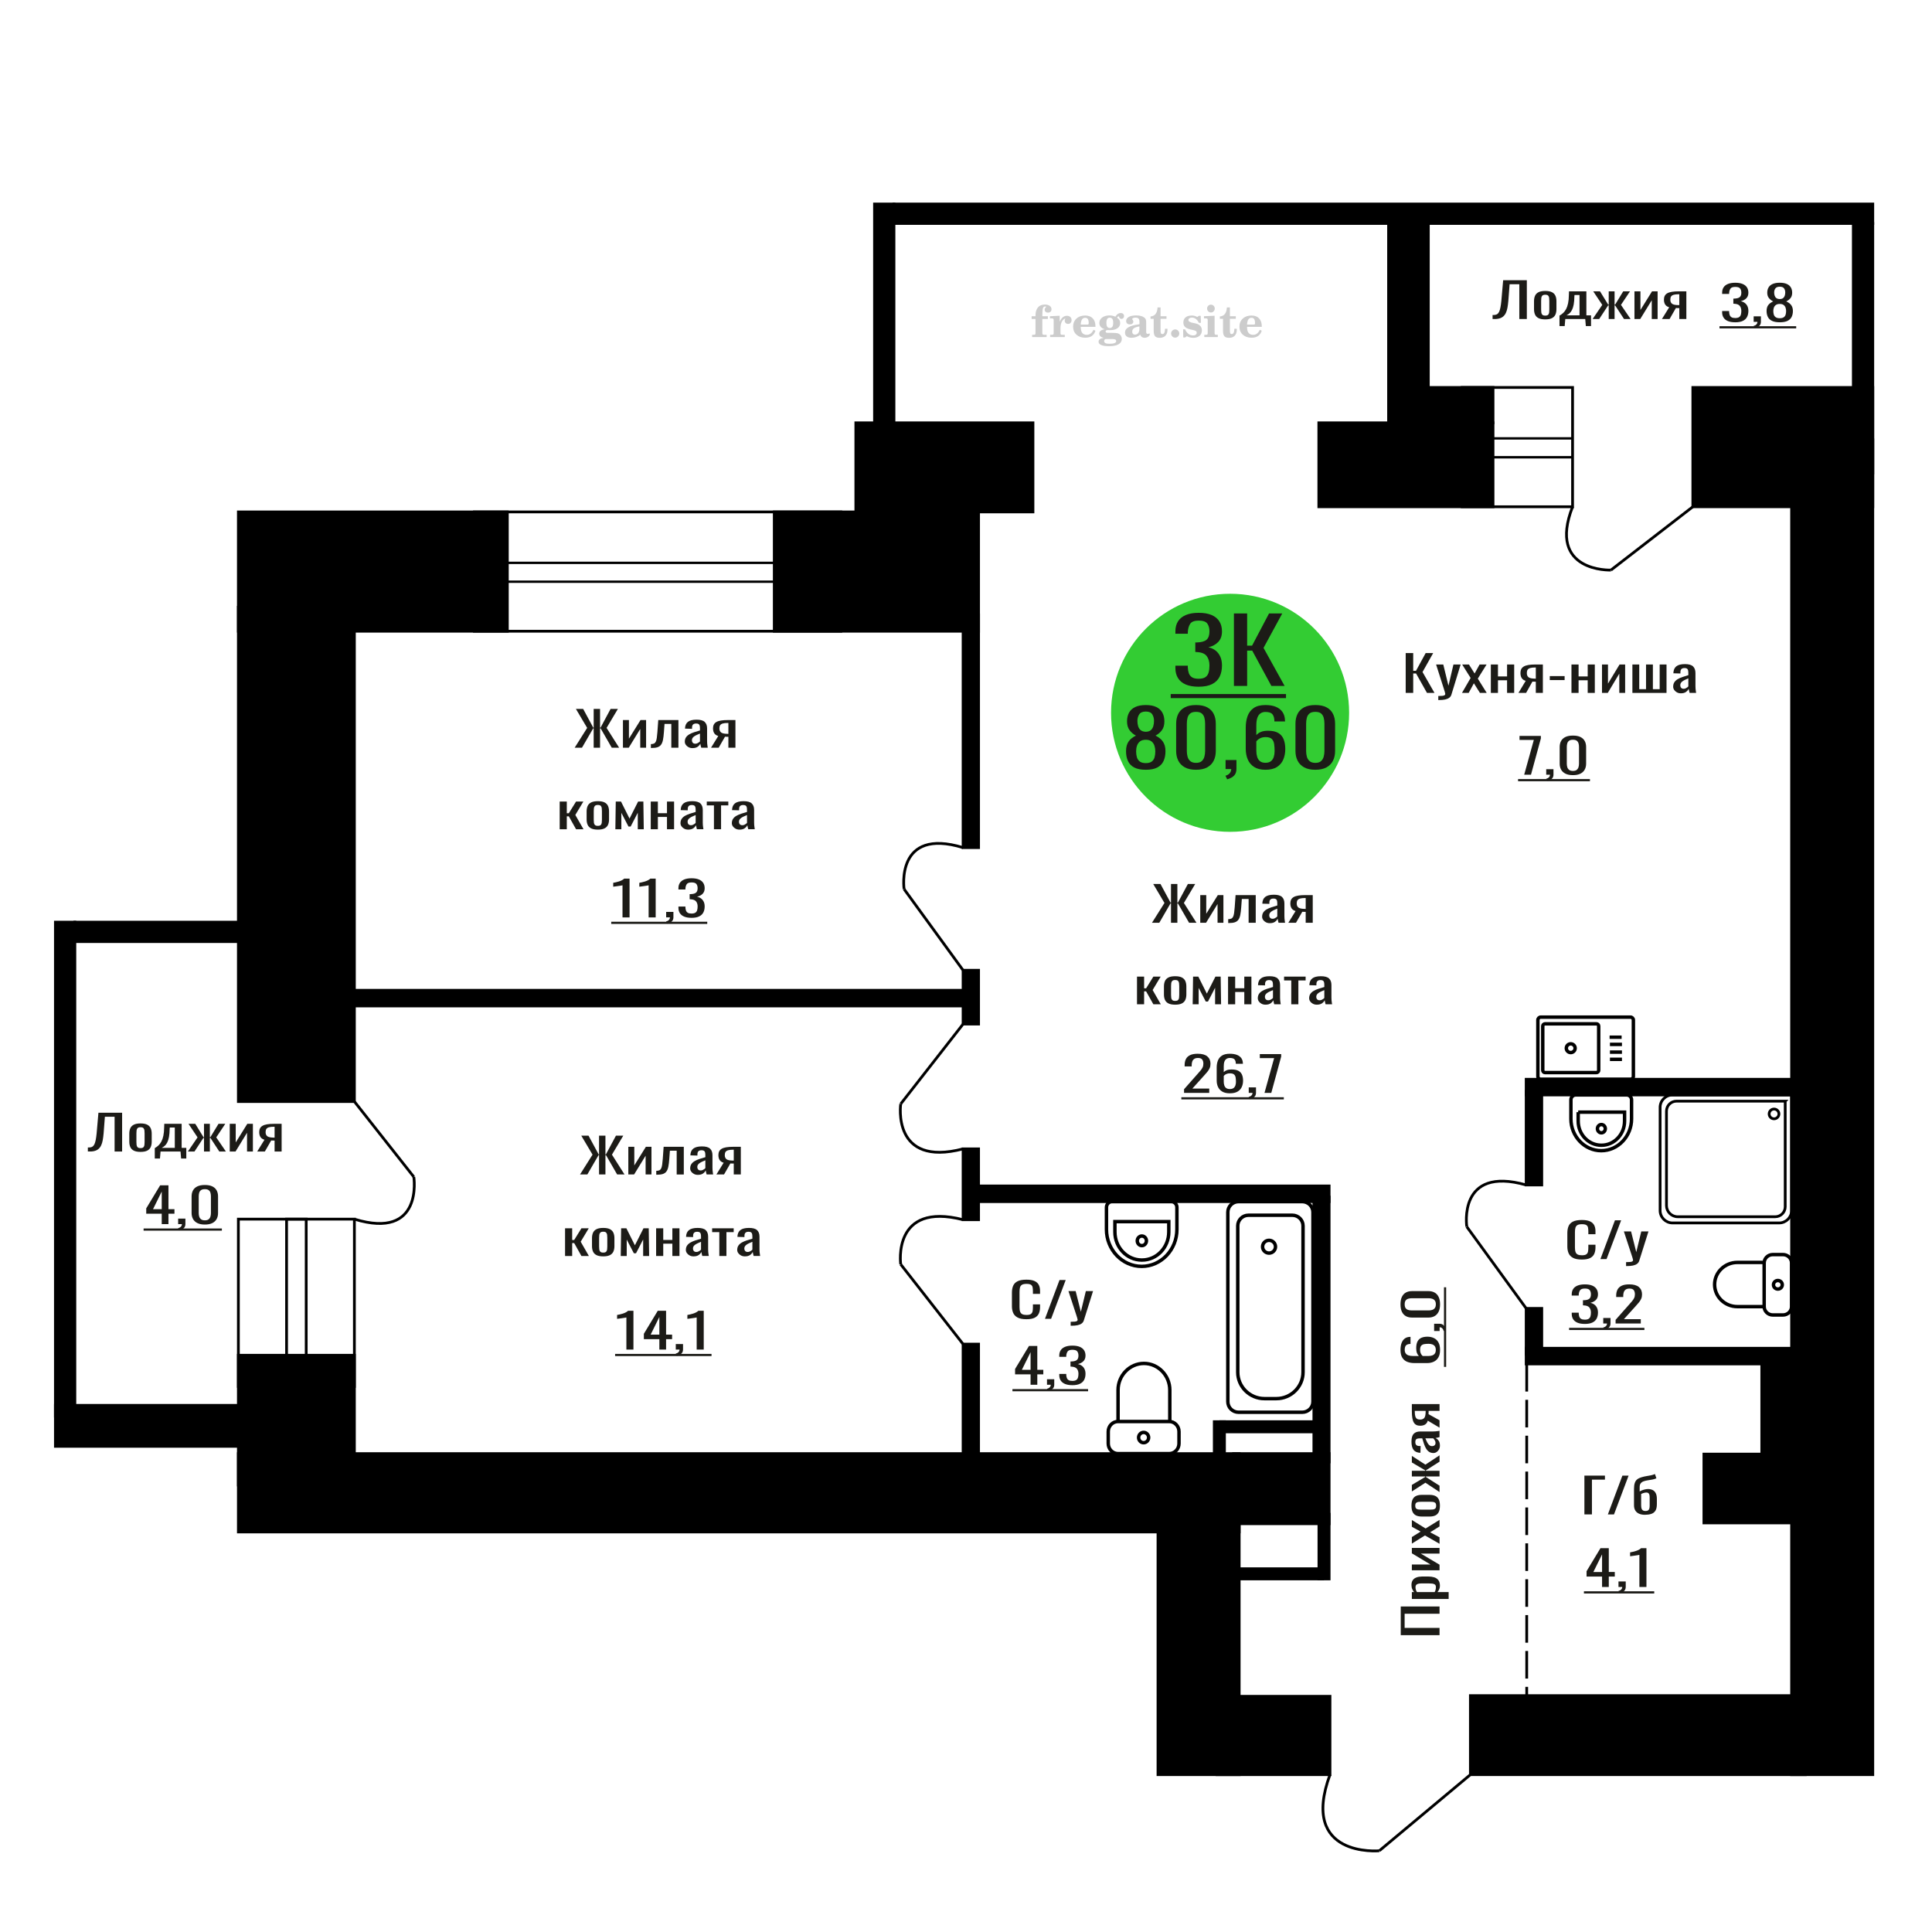 <?xml version="1.0" encoding="UTF-8"?>
<!DOCTYPE svg PUBLIC "-//W3C//DTD SVG 1.1//EN" "http://www.w3.org/Graphics/SVG/1.1/DTD/svg11.dtd">
<!-- Creator: CorelDRAW 2019 -->
<svg xmlns="http://www.w3.org/2000/svg" xml:space="preserve" width="140mm" height="140mm" version="1.1" style="shape-rendering:geometricPrecision; text-rendering:geometricPrecision; image-rendering:optimizeQuality; fill-rule:evenodd; clip-rule:evenodd"
viewBox="0 0 14000 14000"
 xmlns:xlink="http://www.w3.org/1999/xlink">
 <defs>
  <style type="text/css">
   <![CDATA[
    .str0 {stroke:black;stroke-width:25;stroke-miterlimit:22.926}
    .str1 {stroke:black;stroke-width:20;stroke-miterlimit:22.926}
    .str2 {stroke:black;stroke-width:20;stroke-miterlimit:22.926;stroke-dasharray:200 60}
    .fil1 {fill:none}
    .fil5 {fill:black}
    .fil2 {fill:#1C1B17}
    .fil3 {fill:#33CC33}
    .fil0 {fill:#1C1B17;fill-rule:nonzero}
    .fil4 {fill:#CCCCCC;fill-rule:nonzero}
   ]]>
  </style>
 </defs>
 <g id="Слой_x0020_1">
  <path class="fil0" d="M7438.05 9559.54c-27.69,0 -49.19,-4.16 -64.49,-12.49 -15.3,-8.33 -25.92,-19.55 -31.88,-33.66 -5.95,-14.12 -8.93,-29.85 -8.93,-47.2l0 -99.25c0,-18.98 2.98,-35.52 8.93,-49.63 5.96,-14.11 16.58,-25.05 31.88,-32.8 15.3,-7.75 36.8,-11.62 64.49,-11.62 24.48,0 43.89,3.24 58.21,9.72 14.34,6.47 24.64,15.73 30.92,27.76 6.27,12.03 9.42,26.49 9.42,43.38l0 22.21 -51.68 0 0 -19.78c0,-10.41 -0.74,-19.61 -2.19,-27.59 -1.45,-7.98 -5.39,-14.17 -11.83,-18.57 -6.45,-4.39 -17.23,-6.59 -32.36,-6.59 -15.47,0 -26.73,2.37 -33.82,7.11 -7.08,4.75 -11.67,11.45 -13.76,20.13 -2.1,8.68 -3.15,18.8 -3.15,30.37l0 111.4c0,14.11 1.62,25.27 4.83,33.49 3.22,8.21 8.54,14.05 15.94,17.52 7.41,3.47 17.4,5.21 29.96,5.21 14.81,0 25.44,-2.37 31.87,-7.12 6.45,-4.74 10.47,-11.28 12.08,-19.61 1.62,-8.32 2.43,-18.04 2.43,-29.15l0 -20.82 51.68 0 0 20.82c0,17.12 -2.9,32.22 -8.7,45.29 -5.79,13.07 -15.77,23.25 -29.94,30.54 -14.17,7.29 -34.15,10.93 -59.91,10.93z"/>
  <polygon id="1" class="fil0" points="7572.34,9556.42 7677.66,9275.32 7722.58,9275.32 7616.79,9556.42 "/>
  <path id="2" class="fil0" d="M7758.34 9606.74l0 -28.46c12.55,0 22.53,-0.4 29.94,-1.21 7.4,-0.81 12.72,-2.31 15.95,-4.51 3.22,-2.2 4.83,-5.27 4.83,-9.2 0,-2.08 -1.13,-6.71 -3.38,-13.88 -2.26,-7.17 -4.68,-14.81 -7.25,-22.91l-56.04 -170.74 52.17 0 37.68 149.92 36.23 -149.92 52.17 0 -66.66 211.7c-2.9,9.71 -8.21,17.41 -15.94,23.07 -7.72,5.67 -17.64,9.78 -29.7,12.32 -12.09,2.55 -26.66,3.82 -43.72,3.82l-6.28 0z"/>
  <path class="fil1 str0" d="M8101.79 10533.49l370.65 0c39.05,0 71,-32.85 71,-73l0 -86.79c0,-40.16 -31.95,-73.01 -71,-73.01l-370.65 0c-39.06,0 -71.01,32.85 -71.01,73.01l0 86.79c0,40.15 31.95,73 71.01,73zm0 -232.8l375.08 0 0 -227.91c0,-106.06 -84.39,-192.82 -187.54,-192.82l0 0c-103.15,0 -187.54,86.76 -187.54,192.82l0 227.91zm185.32 153.77c20.07,0 36.34,-16.73 36.34,-37.37 0,-20.64 -16.27,-37.37 -36.34,-37.37 -20.07,0 -36.34,16.73 -36.34,37.37 0,20.64 16.27,37.37 36.34,37.37z"/>
  <path class="fil0" d="M7467.95 10034.32l0 -75.31 -112.31 0 0 -38.87 100.84 -166.92 60.2 0 0 172.82 43.49 0 0 32.97 -43.49 0 0 75.31 -48.73 0zm-63.08 -108.28l63.08 0 0 -127.71 -63.08 127.71z"/>
  <path id="1" class="fil0" d="M7594.58 10079.78l-8.13 -15.96c8.61,-2.08 15.37,-5.73 20.31,-10.93 4.95,-5.21 7.41,-11.4 7.41,-18.57l-27.23 0 0 -39.91 52.55 0 0 39.22c0,12.26 -3.66,22.03 -10.98,29.32 -7.33,7.29 -18.63,12.9 -33.93,16.83z"/>
  <path id="2" class="fil0" d="M7770.45 10037.44c-21.03,0 -38.56,-2.89 -52.58,-8.67 -14.02,-5.79 -24.52,-14.12 -31.53,-24.99 -7.01,-10.87 -10.52,-23.71 -10.52,-38.52l0 -9.37 50.66 0c0,0.92 0,1.91 0,2.95 0,1.04 0,2.14 0,3.3 0.32,8.32 1.66,15.84 4.06,22.55 2.38,6.71 6.69,12.03 12.9,15.97 6.21,3.93 15.22,5.9 27.01,5.9 12.42,0 21.81,-2.14 28.18,-6.42 6.38,-4.28 10.67,-10.36 12.9,-18.22 2.24,-7.87 3.35,-16.89 3.35,-27.07 0,-14.81 -3.74,-26.9 -11.24,-36.27 -7.47,-9.37 -20.62,-14.52 -39.42,-15.44 -0.95,-0.23 -2.15,-0.35 -3.58,-0.35 -1.43,0 -2.63,0 -3.58,0l0 -37.13c0.95,0 2.07,0 3.35,0 1.26,0 2.38,0 3.34,0 18.15,-0.46 31.22,-3.93 39.18,-10.41 7.97,-6.48 11.95,-17.24 11.95,-32.28 0,-12.72 -2.95,-22.9 -8.84,-30.54 -5.89,-7.63 -17.6,-11.45 -35.13,-11.45 -17.51,0 -29.15,4.22 -34.88,12.67 -5.74,8.44 -8.92,19.26 -9.55,32.45 0,0.92 0,1.9 0,2.95 0,1.04 0,2.02 0,2.95l-50.66 0 0 -9.37c0,-15.04 3.51,-27.88 10.52,-38.53 7.01,-10.64 17.6,-18.85 31.77,-24.64 14.18,-5.78 31.78,-8.67 52.8,-8.67 21.35,0 39.03,2.89 53.04,8.67 14.02,5.79 24.54,14.06 31.55,24.82 7.01,10.76 10.51,23.65 10.51,38.69 0,16.89 -5.01,30.43 -15.05,40.61 -10.04,10.18 -23.49,17.12 -40.38,20.82 11.79,2.54 21.75,6.94 29.87,13.19 8.13,6.24 14.42,14.17 18.87,23.77 4.46,9.6 6.69,20.76 6.69,33.49 0,16.66 -3.18,31.17 -9.56,43.55 -6.36,12.38 -16.56,21.98 -30.58,28.81 -14.02,6.82 -32.5,10.23 -55.42,10.23z"/>
  <polygon id="3" class="fil2" points="7336.53,10065.87 7884.65,10065.87 7884.65,10081.64 7336.53,10081.64 "/>
  <circle class="fil3" cx="8913.68" cy="5165.22" r="862.55"/>
  <path class="fil0" d="M8302.95 5577.99c-34.86,0 -62.8,-5.49 -83.8,-16.47 -21.02,-10.97 -36.18,-26.59 -45.49,-46.84 -9.31,-20.25 -13.96,-44.01 -13.96,-71.26 0,-15.52 1.67,-29.15 5.02,-40.88 3.33,-11.74 8.22,-22.05 14.68,-30.95 6.45,-8.89 14.08,-16.65 22.92,-23.28 8.83,-6.62 18.49,-12.59 29,-17.88 -19.1,-10.23 -34.61,-23.57 -46.56,-40.04 -11.93,-16.46 -17.9,-37.38 -17.9,-62.74 0,-24.23 4.77,-45.23 14.32,-63.03 9.56,-17.79 24.47,-31.51 44.77,-41.16 20.3,-9.65 45.97,-14.48 77,-14.48 31.04,0 56.46,4.83 76.28,14.48 19.82,9.65 34.5,23.37 44.05,41.16 9.56,17.8 14.33,38.8 14.33,63.03 0,25.74 -5.86,46.75 -17.55,63.03 -11.69,16.28 -27.33,29.52 -46.91,39.75 10.51,5.29 20.17,11.26 29,17.88 8.84,6.63 16.47,14.39 22.92,23.28 6.45,8.9 11.47,19.21 15.05,30.95 3.58,11.73 5.37,25.36 5.37,40.88 0,27.25 -4.65,51.01 -13.97,71.26 -9.31,20.25 -24.35,35.87 -45.13,46.84 -20.76,10.98 -48.58,16.47 -83.44,16.47zm0 -48.26c18.63,0 32.95,-3.79 42.98,-11.36 10.02,-7.57 16.82,-17.79 20.41,-30.66 3.58,-12.87 5.37,-27.26 5.37,-43.16 0,-14.38 -2.03,-27.91 -6.08,-40.59 -4.06,-12.68 -11.11,-23.09 -21.13,-31.23 -10.03,-8.14 -23.88,-12.21 -41.55,-12.21 -17.66,0 -31.64,3.97 -41.9,11.92 -10.26,7.95 -17.55,18.27 -21.84,30.95 -4.31,12.68 -6.45,26.4 -6.45,41.16 0,15.9 1.91,30.29 5.73,43.16 3.82,12.87 10.86,23.09 21.13,30.66 10.26,7.57 24.71,11.36 43.33,11.36zm0 -227.13c16.23,-0.38 28.53,-4.35 36.88,-11.92 8.37,-7.57 14.22,-17.32 17.56,-29.24 3.34,-11.93 5.01,-24.32 5.01,-37.2 0,-18.92 -4.3,-35.01 -12.89,-48.26 -8.59,-13.25 -24.12,-19.87 -46.56,-19.87 -22.44,0 -38.2,6.62 -47.27,19.87 -9.08,13.25 -13.61,29.34 -13.61,48.26 0,12.88 1.66,25.27 5.01,37.2 3.34,11.92 9.43,21.67 18.26,29.24 8.85,7.57 21.37,11.54 37.61,11.92z"/>
  <path id="1" class="fil0" d="M8666.81 5577.99c-32.94,0 -60.04,-5.87 -81.28,-17.6 -21.26,-11.74 -37.01,-27.82 -47.28,-48.27 -10.27,-20.44 -15.41,-43.72 -15.41,-69.84l0 -198.16c0,-26.88 5.03,-50.44 15.05,-70.69 10.03,-20.26 25.66,-36.06 46.92,-47.42 21.24,-11.35 48.58,-17.03 82,-17.03 33.43,0 60.66,5.68 81.66,17.03 21.01,11.36 36.53,27.16 46.56,47.42 10.03,20.25 15.04,43.81 15.04,70.69l0 198.16c0,26.5 -5.13,49.97 -15.39,70.41 -10.27,20.44 -25.91,36.44 -46.92,47.98 -21.01,11.55 -48,17.32 -80.95,17.32zm0 -49.97c18.16,0 31.88,-4.16 41.19,-12.49 9.31,-8.33 15.76,-19.02 19.34,-32.08 3.58,-13.06 5.37,-26.59 5.37,-40.6l0 -199.3c0,-14.76 -1.66,-28.67 -5.01,-41.73 -3.34,-13.06 -9.67,-23.57 -18.98,-31.52 -9.31,-7.95 -23.27,-11.92 -41.91,-11.92 -18.61,0 -32.71,3.97 -42.25,11.92 -9.55,7.95 -16,18.46 -19.34,31.52 -3.35,13.06 -5.01,26.97 -5.01,41.73l0 199.3c0,14.01 1.79,27.54 5.37,40.6 3.57,13.06 10.26,23.75 20.05,32.08 9.79,8.33 23.52,12.49 41.18,12.49z"/>
  <path id="2" class="fil0" d="M8892.45 5647.26l-12.18 -26.12c12.89,-3.4 23.04,-9.37 30.43,-17.88 7.41,-8.52 11.12,-18.65 11.12,-30.38l-40.84 0 0 -65.3 78.79 0 0 64.16c0,20.07 -5.48,36.06 -16.47,47.98 -10.99,11.93 -27.93,21.11 -50.85,27.54z"/>
  <path id="3" class="fil0" d="M9169.64 5577.99c-33.43,0 -60.65,-6.72 -81.65,-20.16 -21.02,-13.44 -36.42,-31.61 -46.21,-54.51 -9.79,-22.9 -14.68,-48.36 -14.68,-76.37l0 -155.01c0,-29.9 4.3,-57.16 12.89,-81.76 8.6,-24.61 23.29,-44.29 44.05,-59.06 20.78,-14.76 49.31,-22.14 85.6,-22.14 30.09,0 55.51,4.35 76.28,13.06 20.78,8.71 36.77,21.39 47.99,38.04 11.23,16.66 17.08,36.91 17.55,60.76 0,0.75 0.12,1.8 0.36,3.12 0.24,1.33 0.35,2.56 0.35,3.69l-77.35 0c0,-22.33 -4.54,-39.37 -13.61,-51.1 -9.07,-11.74 -26.26,-17.6 -51.57,-17.6 -13.85,0 -25.78,3.5 -35.81,10.5 -10.03,7 -17.55,17.7 -22.57,32.08 -5.01,14.39 -7.52,32.94 -7.52,55.65l0 69.84c7.65,-9.47 18.51,-17.13 32.59,-23 14.09,-5.87 31.4,-8.8 51.93,-8.8 31.99,0 57.07,5.49 75.21,16.47 18.14,10.98 31.04,26.4 38.68,46.27 7.64,19.88 11.46,43.25 11.46,70.13 0,27.63 -4.78,52.8 -14.33,75.52 -9.55,22.71 -24.82,40.78 -45.84,54.22 -21,13.44 -48.94,20.16 -83.8,20.16zm0 -50.53c17.18,0 30.56,-3.88 40.1,-11.64 9.57,-7.76 16.37,-18.08 20.43,-30.95 4.05,-12.87 6.08,-26.88 6.08,-42.02 0,-18.17 -1.07,-35.01 -3.22,-50.53 -2.16,-15.52 -7.76,-27.92 -16.84,-37.2 -9.07,-9.27 -24.59,-13.91 -46.55,-13.91 -10.5,0 -20.05,1.52 -28.66,4.55 -8.59,3.02 -15.99,6.9 -22.2,11.64 -6.21,4.73 -11.21,9.74 -15.04,15.04l0 68.71c0,15.52 2.04,29.9 6.1,43.15 4.05,13.25 10.86,23.76 20.41,31.52 9.55,7.76 22.68,11.64 39.39,11.64z"/>
  <path id="4" class="fil0" d="M9531.35 5577.99c-32.95,0 -60.04,-5.87 -81.29,-17.6 -21.25,-11.74 -37.01,-27.82 -47.27,-48.27 -10.27,-20.44 -15.41,-43.72 -15.41,-69.84l0 -198.16c0,-26.88 5.02,-50.44 15.05,-70.69 10.03,-20.26 25.66,-36.06 46.92,-47.42 21.24,-11.35 48.57,-17.03 82,-17.03 33.43,0 60.65,5.68 81.66,17.03 21.01,11.36 36.53,27.16 46.56,47.42 10.03,20.25 15.03,43.81 15.03,70.69l0 198.16c0,26.5 -5.12,49.97 -15.39,70.41 -10.26,20.44 -25.91,36.44 -46.91,47.98 -21.02,11.55 -48,17.32 -80.95,17.32zm0 -49.97c18.15,0 31.88,-4.16 41.19,-12.49 9.31,-8.33 15.75,-19.02 19.34,-32.08 3.58,-13.06 5.37,-26.59 5.37,-40.6l0 -199.3c0,-14.76 -1.66,-28.67 -5.01,-41.73 -3.34,-13.06 -9.67,-23.57 -18.98,-31.52 -9.31,-7.95 -23.28,-11.92 -41.91,-11.92 -18.62,0 -32.71,3.97 -42.26,11.92 -9.55,7.95 -15.99,18.46 -19.33,31.52 -3.35,13.06 -5.01,26.97 -5.01,41.73l0 199.3c0,14.01 1.79,27.54 5.37,40.6 3.57,13.06 10.26,23.75 20.05,32.08 9.78,8.33 23.52,12.49 41.18,12.49z"/>
  <path class="fil0" d="M8685.28 4976.24c-37.31,0 -68.42,-5.41 -93.3,-16.21 -24.88,-10.81 -43.54,-26.37 -55.98,-46.69 -12.44,-20.31 -18.65,-44.3 -18.65,-71.97l0 -17.5 89.9 0c0,1.73 0,3.56 0,5.51 0,1.94 0,4 0,6.16 0.57,15.56 2.97,29.61 7.21,42.14 4.25,12.54 11.87,22.48 22.9,29.83 11.03,7.35 27,11.02 47.92,11.02 22.06,0 38.73,-4 50.05,-12 11.3,-7.99 18.94,-19.34 22.91,-34.04 3.95,-14.69 5.92,-31.55 5.92,-50.57 0,-27.66 -6.64,-50.25 -19.92,-67.75 -13.29,-17.51 -36.62,-27.13 -69.98,-28.86 -1.7,-0.43 -3.82,-0.65 -6.37,-0.65 -2.53,0 -4.65,0 -6.35,0l0 -69.37c1.7,0 3.67,0 5.94,0 2.26,0 4.23,0 5.93,0 32.24,-0.87 55.42,-7.35 69.55,-19.45 14.14,-12.11 21.2,-32.21 21.2,-60.3 0,-23.78 -5.22,-42.8 -15.68,-57.06 -10.47,-14.27 -31.24,-21.4 -62.35,-21.4 -31.1,0 -51.74,7.89 -61.92,23.67 -10.17,15.78 -15.82,35.98 -16.96,60.62 0,1.73 0,3.57 0,5.51 0,1.95 0,3.79 0,5.51l-89.9 0 0 -17.5c0,-28.1 6.21,-52.09 18.65,-71.97 12.44,-19.89 31.24,-35.23 56.41,-46.04 25.16,-10.8 56.4,-16.21 93.72,-16.21 37.88,0 69.27,5.41 94.15,16.21 24.88,10.81 43.55,26.26 55.99,46.36 12.44,20.1 18.65,44.2 18.65,72.3 0,31.55 -8.91,56.84 -26.71,75.86 -17.82,19.02 -41.7,31.98 -71.67,38.9 20.91,4.75 38.59,12.97 53,24.64 14.42,11.67 25.59,26.47 33.5,44.41 7.92,17.94 11.88,38.8 11.88,62.57 0,31.12 -5.65,58.25 -16.96,81.37 -11.31,23.13 -29.4,41.07 -54.28,53.82 -24.88,12.75 -57.68,19.13 -98.4,19.13z"/>
  <polygon id="1" class="fil0" points="8941.45,4970.4 8941.45,4445.21 9037.28,4445.21 9037.28,4678.63 9072.92,4678.63 9195.9,4445.21 9291.75,4445.21 9156.04,4694.84 9308.71,4970.4 9212.86,4970.4 9073.77,4714.29 9037.28,4714.29 9037.28,4970.4 "/>
  <polygon id="2" class="fil2" points="8483.42,5029.34 9318.89,5029.34 9318.89,5058.81 8483.42,5058.81 "/>
  <path class="fil4" d="M7475.57 2311.43l0 -20 28.15 0 0 -6.35c0,-24.71 5.87,-43.87 17.67,-57.58 11.8,-13.7 28.37,-20.53 49.64,-20.53 14.92,0 26.72,3.07 35.45,9.16 8.74,6.08 13.13,14.28 13.13,24.6 0,7.68 -2.33,13.71 -6.99,18.1 -4.65,4.39 -11.11,6.56 -19.42,6.56 -6.82,0 -12.38,-2.01 -16.67,-6.03 -4.28,-4.02 -6.45,-9.21 -6.45,-15.5 0,-6.62 2.96,-12.49 8.94,-17.68 1.22,-1.22 1.85,-2.01 1.85,-2.33 0,-1.11 -0.53,-1.96 -1.53,-2.43 -1.06,-0.53 -2.75,-0.8 -5.13,-0.8 -7.89,0 -13.34,4.03 -16.36,12.02 -3.07,7.99 -4.6,24.23 -4.6,48.73l0 10.06 39.95 0 0 20 -39.95 0 0 102.87c0,4.66 0.95,7.83 2.91,9.52 1.96,1.7 5.72,2.54 11.27,2.54l16.94 0 0 15.88 -105.41 0 0 -15.88 13.91 -0.31c4.24,-0.21 7.09,-1.11 8.63,-2.81 1.48,-1.64 2.22,-4.6 2.22,-8.94l0 -102.87 -28.15 0z"/>
  <path id="1" class="fil4" d="M7609.45 2442.24l0 -15.88 14.87 -0.31c4.34,-0.32 7.25,-1.27 8.68,-2.86 1.43,-1.59 2.17,-4.55 2.17,-8.89l0 -95.04c0,-5.08 -1.11,-8.47 -3.39,-10.11 -2.27,-1.64 -6.98,-2.48 -14.13,-2.48 -0.95,0 -2.48,0.05 -4.6,0.16 -2.12,0.1 -3.7,0.15 -4.87,0.15l0 -15.55 70.75 -3.5 0 43.71c6.25,-14.34 13.65,-25.18 22.39,-32.49 8.67,-7.25 18.46,-10.9 29.42,-10.9 10.16,0 18.41,2.86 24.76,8.52 6.35,5.72 9.53,12.97 9.53,21.86 0,8.67 -2.33,15.61 -7.04,20.85 -4.71,5.23 -10.9,7.83 -18.57,7.83 -7.15,0 -12.97,-2.28 -17.47,-6.88 -4.49,-4.61 -6.77,-10.59 -6.77,-17.94 0,-2.91 0.48,-5.56 1.43,-8.04 0.9,-2.49 2.38,-4.87 4.34,-7.15 -11.8,3.81 -20.75,12.01 -26.94,24.5 -6.19,12.49 -9.31,28.79 -9.31,48.84l0 33.66c0,4.34 0.74,7.3 2.22,8.94 1.54,1.7 4.39,2.6 8.63,2.81l20.27 0.31 0 15.88 -106.37 0z"/>
  <path id="2" class="fil4" d="M7923.83 2389.85l13.97 6.67c-4.97,16.62 -13.65,29.26 -26.09,37.89 -12.48,8.62 -28.31,12.91 -47.51,12.91 -26.36,0 -47.58,-7.41 -63.77,-22.17 -16.14,-14.77 -24.23,-34.13 -24.23,-58.1 0,-23.92 8.04,-43.4 24.07,-58.32 16.09,-14.92 37.1,-22.38 63.03,-22.38 23.65,0 42.01,6.82 55.14,20.53 13.12,13.65 19.68,32.86 19.68,57.52l0 4.18 -106.68 0 0 2.17c0,18.36 3.7,32.23 11.06,41.59 7.41,9.37 18.41,14.02 32.97,14.02 10.63,0 20,-3.06 28.04,-9.2 8.1,-6.14 14.87,-15.24 20.32,-27.31zm-92.39 -37.78l48.79 0c3.33,0 5.66,-0.74 6.98,-2.17 1.33,-1.43 2.02,-4.07 2.02,-7.94 0,-13.65 -2.07,-23.6 -6.14,-29.79 -4.08,-6.19 -10.48,-9.31 -19.26,-9.31 -10.11,0 -17.84,4.07 -23.18,12.17 -5.29,8.15 -8.36,20.48 -9.21,37.04z"/>
  <path id="3" class="fil4" d="M7996.43 2448.01c-10.26,-2.59 -17.99,-6.41 -23.23,-11.54 -5.23,-5.13 -7.83,-11.43 -7.83,-19 0,-8.36 3.44,-15.24 10.37,-20.69 6.94,-5.39 16.94,-9.1 29.96,-11.06 -12.81,-3.43 -22.55,-9.04 -29.27,-16.93 -6.72,-7.83 -10.1,-17.41 -10.1,-28.68 0,-16.09 6.82,-29.21 20.47,-39.26 13.66,-10.11 31.49,-15.14 53.5,-15.14 7.78,0 15.08,0.8 22.02,2.33 6.93,1.54 13.65,3.86 20.16,6.93l5.45 -7.88c4.23,-6.03 9.31,-10.64 15.18,-13.92 5.88,-3.28 12.02,-4.92 18.42,-4.92 7.04,0 12.75,2.01 17.2,6.03 4.44,4.08 6.67,9.26 6.67,15.56 0,6.19 -1.7,11.27 -5.14,15.13 -3.38,3.87 -7.83,5.82 -13.28,5.82 -3.76,0 -6.93,-0.79 -9.63,-2.38 -2.7,-1.64 -4.87,-4.07 -6.51,-7.35 -0.63,-1.27 -1,-2.81 -1.22,-4.66 -0.31,-2.59 -1.43,-3.91 -3.28,-4.02 -1.85,0 -3.91,0.9 -6.19,2.7 -2.27,1.8 -4.13,4.07 -5.55,6.82 7.83,5.4 13.54,11.17 17.14,17.36 3.6,6.25 5.4,13.39 5.4,21.43 0,16.14 -6.56,28.79 -19.63,37.94 -13.07,9.16 -31.23,13.76 -54.46,13.76 -1.95,0 -4.71,-0.1 -8.25,-0.32 -3.49,-0.21 -6.03,-0.31 -7.57,-0.31 -4.87,0 -8.68,0.9 -11.37,2.75 -2.76,1.8 -4.13,4.29 -4.13,7.46 0,3.65 1.21,6.19 3.65,7.62 2.43,1.43 6.67,2.17 12.75,2.17l23.02 0c12.07,0 22.6,0.37 31.54,1.16 8.99,0.8 15.13,1.8 18.57,3.02 8.68,3.12 15.45,8.26 20.32,15.5 4.87,7.25 7.31,15.62 7.31,25.09 0,16.72 -7.94,29.58 -23.82,38.57 -15.87,9 -38.63,13.5 -68.31,13.5 -25.24,0 -44.24,-2.75 -56.99,-8.2 -12.76,-5.51 -19.16,-13.66 -19.16,-24.5 0,-7.15 3.12,-13.08 9.31,-17.89 6.19,-4.82 15.03,-8.15 26.51,-10zm15.62 8.84c-4.03,1.64 -6.88,3.54 -8.58,5.66 -1.69,2.11 -2.54,4.87 -2.54,8.31 0,6.93 3.02,12.06 9,15.34 5.98,3.33 15.29,4.98 27.94,4.98 17.14,0 29.84,-1.59 38.05,-4.71 8.2,-3.18 12.33,-8.05 12.33,-14.72 0,-5.23 -2.23,-9.04 -6.67,-11.37 -4.45,-2.33 -12.07,-3.49 -22.86,-3.49l-46.67 0zm5.39 -117.59c0,13.07 1.96,22.6 5.88,28.58 3.97,5.98 10.1,8.99 18.52,8.99 8.46,0 14.71,-3.01 18.78,-9.1 4.02,-6.03 6.04,-15.5 6.04,-28.47 0,-12.7 -2.02,-22.12 -6.04,-28.2 -4.07,-6.09 -10.32,-9.16 -18.78,-9.16 -8.42,0 -14.55,3.07 -18.52,9.16 -3.92,6.08 -5.88,15.5 -5.88,28.2z"/>
  <path id="4" class="fil4" d="M8256.57 2365.4c-18.79,3.02 -32.17,7.47 -40.11,13.34 -7.99,5.87 -11.96,14.13 -11.96,24.82 0,6.51 1.8,11.64 5.34,15.5 3.55,3.81 8.37,5.72 14.35,5.72 9.78,0 17.67,-3.65 23.54,-10.96 5.88,-7.3 8.84,-17.3 8.84,-30l0 -18.42zm49.21 40.22c0,5.08 0.9,8.68 2.7,10.85 1.8,2.17 4.76,3.23 8.79,3.23 1.85,0 3.96,-0.53 6.35,-1.64 2.38,-1.06 3.86,-1.59 4.49,-1.59 1.22,0 2.23,0.37 2.97,1.22 0.68,0.84 1.06,2.01 1.06,3.59 0,6.62 -3.76,12.65 -11.33,18.16 -7.57,5.45 -16.61,8.2 -27.15,8.2 -7.88,0 -14.6,-2.07 -20.16,-6.25 -5.61,-4.18 -8.89,-9.57 -9.94,-16.14 -8.68,7.09 -18.53,12.6 -29.53,16.51 -11.01,3.92 -22.33,5.88 -34.03,5.88 -15.18,0 -26.99,-3.28 -35.35,-9.9 -8.36,-6.61 -12.54,-15.93 -12.54,-27.94 0,-15.98 8.42,-28.84 25.19,-38.47 16.78,-9.68 43.34,-16.93 79.59,-21.8l0 -17.25c0,-11.17 -2.22,-19.05 -6.67,-23.71 -4.44,-4.65 -11.85,-6.98 -22.17,-6.98 -6.72,0 -12.38,1.11 -16.94,3.33 -4.6,2.22 -6.93,4.82 -6.93,7.67 0,0.74 1.38,2.86 4.13,6.41 2.75,3.49 4.13,7.41 4.13,11.8 0,5.98 -2.33,10.79 -7.04,14.5 -4.71,3.65 -10.85,5.5 -18.36,5.5 -7.68,0 -14.03,-2.22 -19.11,-6.67 -5.02,-4.44 -7.56,-10 -7.56,-16.72 0,-13.23 6.35,-23.49 19.05,-30.8 12.75,-7.25 30.69,-10.9 53.97,-10.9 13.02,0 24.45,1.33 34.35,3.97 9.84,2.59 17.99,6.51 24.39,11.64 5.08,3.97 8.63,8.42 10.64,13.44 2.01,4.98 3.01,12.65 3.01,22.97l0 67.89z"/>
  <path id="5" class="fil4" d="M8459.62 2382.23c0,0.74 0.1,1.85 0.26,3.34 0.16,1.48 0.21,2.59 0.21,3.33 0,18.57 -4.92,33.07 -14.76,43.5 -9.9,10.37 -23.6,15.56 -41.12,15.56 -15.98,0 -27.36,-3.76 -34.08,-11.33 -6.72,-7.51 -10.05,-20.8 -10.05,-39.85l0 -86.62 -22.86 0 0 -17.04c15.72,-1 27.94,-7.14 36.62,-18.31 8.68,-11.16 13.44,-26.93 14.29,-47.2l21.8 0 0 63.82 42.86 0 0 18.73 -42.86 0 0 84.14c0,10.74 1,17.88 2.96,21.38 1.96,3.54 5.4,5.29 10.37,5.29 6.09,0 10.69,-3.23 13.87,-9.63 3.12,-6.41 4.87,-16.09 5.18,-29.11l17.31 0z"/>
  <path id="6" class="fil4" d="M8515.76 2386.99c8.05,0 15.03,2.92 20.91,8.79 5.87,5.82 8.83,12.8 8.83,20.95 0,8.21 -2.91,15.24 -8.78,21.12 -5.82,5.87 -12.81,8.84 -20.96,8.84 -8.09,0 -15.02,-2.97 -20.85,-8.84 -5.87,-5.88 -8.78,-12.91 -8.78,-21.12 0,-8.04 2.96,-15.02 8.84,-20.9 5.87,-5.87 12.8,-8.84 20.79,-8.84z"/>
  <path id="7" class="fil4" d="M8573.44 2386.36l13.71 0c6.51,14.39 14.76,25.4 24.76,33.02 10.06,7.62 21.22,11.43 33.61,11.43 8.09,0 14.49,-1.8 19.2,-5.34 4.77,-3.6 7.15,-8.37 7.15,-14.4 0,-5.4 -2.07,-9.52 -6.25,-12.43 -4.18,-2.91 -13.07,-5.77 -26.72,-8.58 -23.44,-4.49 -39.95,-10.84 -49.53,-18.94 -9.58,-8.1 -14.34,-19.42 -14.34,-33.97 0,-16.14 5.34,-28.63 16.03,-37.47 10.69,-8.89 25.88,-13.33 45.51,-13.33 7.3,0 14.29,0.9 20.8,2.75 6.56,1.85 12.54,4.5 17.94,7.99l12.43 -8.52 13.07 0 1.54 50.8 -14.92 0c-5.56,-11.91 -12.76,-21.27 -21.54,-27.99 -8.79,-6.72 -18.21,-10.11 -28.31,-10.11 -7.68,0 -13.92,1.69 -18.73,5.13 -4.87,3.44 -7.31,7.73 -7.31,12.91 0,9.85 12.54,16.99 37.57,21.44 3.02,0.52 5.35,0.95 6.99,1.27 17.67,3.28 31.01,9.26 39.9,17.93 8.89,8.68 13.33,19.95 13.33,33.77 0,16.66 -5.61,29.84 -16.82,39.58 -11.22,9.79 -26.52,14.66 -45.94,14.66 -8.67,0 -16.93,-1.01 -24.66,-3.07 -7.77,-2.07 -14.76,-5.03 -21.11,-8.95l-13.65 9.48 -12.75 0 -0.96 -59.06z"/>
  <path id="8" class="fil4" d="M8747.06 2235.86c0,-7.88 2.7,-14.55 8.15,-20 5.45,-5.5 12.01,-8.25 19.79,-8.25 7.46,0 13.92,2.75 19.42,8.31 5.45,5.55 8.2,12.17 8.2,19.94 0,7.78 -2.7,14.45 -8.15,20.11 -5.45,5.67 -11.9,8.47 -19.47,8.47 -7.78,0 -14.34,-2.75 -19.79,-8.31 -5.45,-5.55 -8.15,-12.27 -8.15,-20.27zm54.29 178.39c0,4.44 0.74,7.51 2.17,9.1 1.48,1.59 4.39,2.49 8.73,2.7l12.6 0.31 0 15.88 -98.11 0 0 -15.88 13.81 -0.31c4.29,-0.21 7.2,-1.11 8.68,-2.81 1.53,-1.64 2.28,-4.65 2.28,-8.99l0 -95.04c0,-5.03 -1.12,-8.42 -3.39,-10.06 -2.28,-1.64 -6.93,-2.48 -13.97,-2.48 -0.95,0 -2.44,0.05 -4.61,0.16 -2.11,0.1 -3.75,0.15 -5.02,0.15l0 -15.55 76.83 -3.5 0 126.32z"/>
  <path id="9" class="fil4" d="M8961.91 2382.23c0,0.74 0.1,1.85 0.26,3.34 0.16,1.48 0.21,2.59 0.21,3.33 0,18.57 -4.92,33.07 -14.76,43.5 -9.9,10.37 -23.6,15.56 -41.12,15.56 -15.98,0 -27.36,-3.76 -34.08,-11.33 -6.72,-7.51 -10.05,-20.8 -10.05,-39.85l0 -86.62 -22.86 0 0 -17.04c15.72,-1 27.94,-7.14 36.62,-18.31 8.68,-11.16 13.44,-26.93 14.29,-47.2l21.8 0 0 63.82 42.86 0 0 18.73 -42.86 0 0 84.14c0,10.74 1,17.88 2.96,21.38 1.96,3.54 5.4,5.29 10.37,5.29 6.09,0 10.69,-3.23 13.87,-9.63 3.12,-6.41 4.87,-16.09 5.18,-29.11l17.31 0z"/>
  <path id="10" class="fil4" d="M9129.07 2389.85l13.97 6.67c-4.97,16.62 -13.65,29.26 -26.09,37.89 -12.48,8.62 -28.31,12.91 -47.51,12.91 -26.36,0 -47.58,-7.41 -63.77,-22.17 -16.14,-14.77 -24.23,-34.13 -24.23,-58.1 0,-23.92 8.04,-43.4 24.07,-58.32 16.09,-14.92 37.1,-22.38 63.03,-22.38 23.65,0 42.01,6.82 55.14,20.53 13.12,13.65 19.68,32.86 19.68,57.52l0 4.18 -106.68 0 0 2.17c0,18.36 3.7,32.23 11.06,41.59 7.41,9.37 18.41,14.02 32.97,14.02 10.63,0 20,-3.06 28.04,-9.2 8.1,-6.14 14.87,-15.24 20.32,-27.31zm-92.39 -37.78l48.79 0c3.33,0 5.66,-0.74 6.98,-2.17 1.33,-1.43 2.02,-4.07 2.02,-7.94 0,-13.65 -2.07,-23.6 -6.14,-29.79 -4.08,-6.19 -10.48,-9.31 -19.26,-9.31 -10.11,0 -17.84,4.07 -23.18,12.17 -5.29,8.15 -8.36,20.48 -9.21,37.04z"/>
  <polygon class="fil0" points="10186.21,5021.11 10186.21,4732.53 10240.67,4732.53 10240.67,4860.79 10260.92,4860.79 10330.82,4732.53 10385.27,4732.53 10308.15,4869.7 10394.92,5021.11 10340.45,5021.11 10261.4,4880.38 10240.67,4880.38 10240.67,5021.11 "/>
  <path id="1" class="fil0" d="M10422.4 5072.77l0 -29.21c12.54,0 22.5,-0.42 29.89,-1.25 7.38,-0.83 12.69,-2.38 15.91,-4.63 3.2,-2.26 4.81,-5.41 4.81,-9.44 0,-2.14 -1.12,-6.89 -3.36,-14.26 -2.26,-7.36 -4.67,-15.2 -7.24,-23.51l-55.91 -175.28 52.05 0 37.6 153.9 36.15 -153.9 52.06 0 -66.52 217.32c-2.88,9.98 -8.19,17.87 -15.9,23.69 -7.71,5.82 -17.6,10.04 -29.64,12.65 -12.06,2.61 -26.6,3.92 -43.64,3.92l-6.26 0z"/>
  <polygon id="2" class="fil0" points="10594.01,5021.11 10656.67,4912.8 10595.46,4815.19 10644.61,4815.19 10685.59,4880.38 10721.74,4815.19 10772.36,4815.19 10708.73,4917.44 10773.32,5021.11 10724.15,5021.11 10680.29,4951.28 10642.69,5021.11 "/>
  <polygon id="3" class="fil0" points="10803.21,5021.11 10803.21,4815.19 10854.78,4815.19 10854.78,4901.76 10920.82,4901.76 10920.82,4815.19 10972.4,4815.19 10972.4,5021.11 10920.82,5021.11 10920.82,4929.55 10854.78,4929.55 10854.78,5021.11 "/>
  <path id="4" class="fil0" d="M11003.24 5021.11l52.55 -87.29c-8.99,-2.61 -16.31,-6.53 -21.93,-11.75 -5.63,-5.23 -9.73,-11.64 -12.3,-19.24 -2.57,-7.6 -3.85,-16.15 -3.85,-25.65 0,-10.93 1.93,-20.31 5.79,-28.15 3.85,-7.84 9.96,-14.25 18.3,-19.24 8.37,-4.98 19.45,-8.67 33.27,-11.04 13.82,-2.38 30.85,-3.56 51.09,-3.56l53.99 0 0 205.92 -51.09 0 0 -81.23c-5.14,0 -9.49,-0.06 -13.02,-0.18 -3.53,-0.12 -7.39,-0.29 -11.57,-0.53l-45.79 81.94 -55.44 0zm120.03 -103.32c0.65,0 1.69,0 3.14,0 1.44,0 2.32,0 2.65,0l0 -80.87c-0.33,0 -1.21,0 -2.65,0 -1.45,0 -2.33,0 -2.66,0 -15.1,0 -27.07,1.36 -35.9,4.1 -8.84,2.73 -15.04,7 -18.57,12.82 -3.53,5.82 -5.3,13.6 -5.3,23.34 0,13.54 4.1,23.63 12.3,30.28 8.18,6.65 23.85,10.09 46.99,10.33z"/>
  <polygon id="5" class="fil0" points="11230.29,4928.12 11230.29,4899.27 11337.78,4899.27 11337.78,4928.12 "/>
  <polygon id="6" class="fil0" points="11387.42,5021.11 11387.42,4815.19 11439,4815.19 11439,4901.76 11505.03,4901.76 11505.03,4815.19 11556.61,4815.19 11556.61,5021.11 11505.03,5021.11 11505.03,4929.55 11439,4929.55 11439,5021.11 "/>
  <polygon id="7" class="fil0" points="11608.67,5021.11 11608.67,4815.19 11652.05,4815.19 11652.05,4953.77 11735.92,4815.19 11776.41,4815.19 11776.41,5021.11 11734,5021.11 11734,4881.45 11650.6,5021.11 "/>
  <polygon id="8" class="fil0" points="11828.96,5021.11 11828.96,4815.19 11878.6,4815.19 11878.6,4994.03 11927.77,4994.03 11927.77,4815.19 11977.42,4815.19 11977.42,4994.03 12026.59,4994.03 12026.59,4815.19 12076.25,4815.19 12076.25,5021.11 "/>
  <path id="9" class="fil0" d="M12180.36 5023.96c-10.92,0 -20.57,-2.32 -28.93,-6.95 -8.35,-4.63 -14.94,-10.57 -19.75,-17.81 -4.83,-7.24 -7.24,-14.9 -7.24,-22.98 0,-12.83 2.89,-23.63 8.68,-32.42 5.78,-8.79 13.74,-16.21 23.86,-22.27 10.12,-6.05 21.85,-11.34 35.19,-15.85 13.34,-4.51 27.4,-8.91 42.17,-13.18l0 -14.61c0,-8.31 -0.64,-15.2 -1.92,-20.66 -1.29,-5.47 -3.94,-9.56 -7.96,-12.3 -4.01,-2.73 -10.04,-4.09 -18.07,-4.09 -7.08,0 -12.77,1.18 -17.12,3.56 -4.33,2.38 -7.47,5.76 -9.4,10.15 -1.92,4.4 -2.88,9.56 -2.88,15.5l0 10.33 -51.1 -1.42c0.65,-22.8 7.71,-39.61 21.21,-50.41 13.49,-10.81 34.38,-16.21 62.66,-16.21 27.64,0 47.24,5.58 58.81,16.74 11.57,11.16 17.35,27.31 17.35,48.45l0 94.06c0,6.41 0.24,12.59 0.73,18.52 0.47,5.94 1.12,11.46 1.92,16.57 0.81,5.11 1.53,9.92 2.18,14.43l-47.25 0c-0.96,-3.8 -2.16,-8.61 -3.61,-14.43 -1.45,-5.82 -2.49,-11.1 -3.14,-15.85 -3.21,8.07 -9.39,15.61 -18.55,22.62 -9.16,7.01 -21.77,10.51 -37.84,10.51zm20.24 -32.78c5.14,0 9.97,-1.07 14.46,-3.2 4.51,-2.14 8.52,-4.58 12.06,-7.31 3.53,-2.73 5.94,-4.93 7.22,-6.59l0 -58.43c-8.02,3.33 -15.59,6.65 -22.65,9.98 -7.07,3.32 -13.26,6.83 -18.56,10.51 -5.3,3.68 -9.47,7.84 -12.53,12.47 -3.06,4.63 -4.59,9.92 -4.59,15.85 0,8.32 2.1,14.85 6.28,19.6 4.17,4.75 10.28,7.12 18.31,7.12z"/>
  <path class="fil1 str0" d="M11165.17 7370.4l649.72 0c11.66,0 21.2,9.46 21.2,21.02l0 408.4c0,11.57 -9.54,21.03 -21.2,21.03l-649.72 0c-11.66,0 -21.2,-9.46 -21.2,-21.03l0 -408.4c0,-11.56 9.54,-21.02 21.2,-21.02zm30.89 48.51l372.05 0c9.15,0 16.63,7.41 16.63,16.49l0 320.44c0,9.07 -7.48,16.5 -16.63,16.5l-372.05 0c-9.15,0 -16.63,-7.43 -16.63,-16.5l0 -320.44c0,-9.08 7.48,-16.49 16.63,-16.49zm186.03 145.01c17.65,0 31.96,14.19 31.96,31.7 0,17.51 -14.31,31.7 -31.96,31.7 -17.66,0 -31.97,-14.19 -31.97,-31.7 0,-17.51 14.31,-31.7 31.97,-31.7zm281.67 -47.99l87.12 0m-84.7 52.16l87.12 0m-87.12 55.88l87.12 0m-87.12 52.16l87.12 0"/>
  <path class="fil1 str0" d="M9046.55 8806.02l318.48 0c42.49,0 77.25,34.41 77.25,76.46l0 1061.32c0,105.13 -86.91,191.14 -193.13,191.14l-86.72 0c-106.23,0 -193.14,-86.01 -193.14,-191.14l0 -1061.32c0,-42.05 34.76,-76.46 77.26,-76.46zm-71.95 -98.55l462.36 0c42.49,0 77.26,34.41 77.26,76.46l0 1373.32c0,42.05 -34.77,76.45 -77.26,76.45l-462.36 0c-42.48,0 -77.25,-34.4 -77.25,-76.45l0 -1373.32c0,-42.05 34.77,-76.46 77.25,-76.46zm221.34 280.38c25.84,0 46.8,20.74 46.8,46.33 0,25.58 -20.96,46.32 -46.8,46.32 -25.85,0 -46.81,-20.74 -46.81,-46.32 0,-25.59 20.96,-46.33 46.81,-46.33z"/>
  <path class="fil0" d="M4510.91 6647.74l0 -232.52c-0.31,0.23 -3.89,0.93 -10.74,2.09 -6.85,1.15 -14.58,2.31 -23.19,3.47 -8.59,1.15 -16.24,2.19 -22.92,3.12 -6.69,0.92 -10.21,1.39 -10.52,1.39l0 -28.11c5.41,-0.93 11.7,-2.2 18.88,-3.82 7.16,-1.62 14.5,-3.59 21.97,-5.9 7.49,-2.31 14.67,-5.21 21.51,-8.68 6.84,-3.47 12.67,-7.52 17.45,-12.14l38.7 0 0 281.1 -51.14 0z"/>
  <path id="1" class="fil0" d="M4700.15 6647.74l0 -232.52c-0.32,0.23 -3.9,0.93 -10.74,2.09 -6.86,1.15 -14.58,2.31 -23.19,3.47 -8.59,1.15 -16.25,2.19 -22.92,3.12 -6.7,0.92 -10.21,1.39 -10.52,1.39l0 -28.11c5.41,-0.93 11.7,-2.2 18.87,-3.82 7.16,-1.62 14.5,-3.59 21.98,-5.9 7.49,-2.31 14.67,-5.21 21.51,-8.68 6.84,-3.47 12.67,-7.52 17.45,-12.14l38.7 0 0 281.1 -51.14 0z"/>
  <path id="2" class="fil0" d="M4834.92 6693.2l-8.13 -15.96c8.61,-2.08 15.37,-5.73 20.31,-10.93 4.95,-5.21 7.41,-11.4 7.41,-18.57l-27.24 0 0 -39.91 52.56 0 0 39.22c0,12.26 -3.66,22.03 -10.99,29.32 -7.32,7.29 -18.63,12.9 -33.92,16.83z"/>
  <path id="3" class="fil0" d="M5010.78 6650.86c-21.02,0 -38.55,-2.89 -52.57,-8.67 -14.02,-5.79 -24.52,-14.12 -31.53,-24.99 -7.01,-10.87 -10.52,-23.71 -10.52,-38.52l0 -9.37 50.66 0c0,0.92 0,1.91 0,2.95 0,1.04 0,2.14 0,3.3 0.31,8.32 1.66,15.84 4.06,22.55 2.38,6.71 6.69,12.03 12.9,15.97 6.21,3.93 15.22,5.9 27,5.9 12.42,0 21.82,-2.14 28.19,-6.42 6.38,-4.28 10.67,-10.36 12.9,-18.22 2.23,-7.87 3.35,-16.89 3.35,-27.07 0,-14.81 -3.75,-26.9 -11.24,-36.27 -7.47,-9.37 -20.62,-14.52 -39.42,-15.44 -0.95,-0.23 -2.15,-0.35 -3.58,-0.35 -1.43,0 -2.63,0 -3.58,0l0 -37.13c0.95,0 2.06,0 3.35,0 1.26,0 2.38,0 3.34,0 18.15,-0.46 31.22,-3.93 39.18,-10.41 7.97,-6.48 11.95,-17.24 11.95,-32.28 0,-12.72 -2.95,-22.9 -8.84,-30.54 -5.89,-7.63 -17.6,-11.45 -35.13,-11.45 -17.51,0 -29.15,4.22 -34.88,12.67 -5.74,8.44 -8.92,19.26 -9.55,32.45 0,0.92 0,1.9 0,2.95 0,1.04 0,2.02 0,2.95l-50.66 0 0 -9.37c0,-15.04 3.51,-27.88 10.52,-38.53 7.01,-10.64 17.6,-18.85 31.76,-24.64 14.19,-5.78 31.79,-8.67 52.81,-8.67 21.35,0 39.03,2.89 53.04,8.67 14.02,5.79 24.54,14.06 31.55,24.82 7.01,10.76 10.51,23.65 10.51,38.69 0,16.89 -5.02,30.43 -15.05,40.61 -10.04,10.18 -23.5,17.12 -40.38,20.82 11.79,2.54 21.75,6.94 29.87,13.19 8.12,6.24 14.42,14.17 18.86,23.77 4.47,9.6 6.7,20.76 6.7,33.49 0,16.66 -3.18,31.17 -9.56,43.55 -6.36,12.38 -16.57,21.98 -30.58,28.81 -14.02,6.82 -32.5,10.23 -55.43,10.23z"/>
  <polygon id="4" class="fil2" points="4429.2,6679.29 5124.99,6679.29 5124.99,6695.06 4429.2,6695.06 "/>
  <polygon class="fil0" points="4164.13,5418.34 4254.75,5274.67 4173.29,5137.24 4225.83,5137.24 4299.1,5272.93 4301.99,5272.93 4301.99,5137.24 4348.27,5137.24 4348.27,5272.93 4351.65,5272.93 4424.43,5137.24 4477.45,5137.24 4395.51,5274.67 4486.61,5418.34 4433.11,5418.34 4352.12,5277.79 4348.27,5277.79 4348.27,5418.34 4301.99,5418.34 4301.99,5277.79 4298.62,5277.79 4217.15,5418.34 "/>
  <polygon id="1" class="fil0" points="4514.09,5418.34 4514.09,5217.75 4557.47,5217.75 4557.47,5352.75 4641.35,5217.75 4681.83,5217.75 4681.83,5418.34 4639.42,5418.34 4639.42,5282.3 4556.02,5418.34 "/>
  <path id="2" class="fil0" d="M4716.55 5420.08l0 -28.12c9.63,0 17.27,-1.38 22.89,-4.16 5.62,-2.78 9.97,-7.46 13.01,-14.05 3.06,-6.6 5.39,-15.51 7,-26.73 1.6,-11.22 3.04,-25.27 4.33,-42.16l6.27 -87.11 146.05 0 0 200.59 -51.57 0 0 -172.48 -49.17 0 -4.34 59c-1.61,22.9 -3.93,41.87 -6.98,56.91 -3.06,15.04 -7.8,26.78 -14.23,35.23 -6.43,8.44 -15.03,14.4 -25.79,17.87 -10.76,3.47 -24.65,5.21 -41.7,5.21l-5.77 0z"/>
  <path id="3" class="fil0" d="M5018.29 5421.12c-10.92,0 -20.56,-2.26 -28.92,-6.77 -8.36,-4.51 -14.95,-10.3 -19.77,-17.35 -4.82,-7.06 -7.22,-14.52 -7.22,-22.39 0,-12.49 2.89,-23.02 8.67,-31.58 5.79,-8.56 13.73,-15.79 23.86,-21.69 10.13,-5.9 21.85,-11.05 35.18,-15.44 13.35,-4.4 27.41,-8.68 42.19,-12.84l0 -14.23c0,-8.1 -0.64,-14.81 -1.93,-20.13 -1.28,-5.32 -3.94,-9.31 -7.95,-11.97 -4.03,-2.66 -10.04,-3.99 -18.08,-3.99 -7.07,0 -12.77,1.15 -17.12,3.47 -4.33,2.31 -7.47,5.61 -9.39,9.89 -1.93,4.28 -2.9,9.31 -2.9,15.1l0 10.06 -51.09 -1.39c0.64,-22.21 7.71,-38.58 21.21,-49.11 13.49,-10.52 34.38,-15.79 62.66,-15.79 27.64,0 47.24,5.44 58.81,16.32 11.57,10.87 17.35,26.6 17.35,47.19l0 91.62c0,6.25 0.25,12.26 0.72,18.05 0.49,5.78 1.13,11.16 1.93,16.13 0.81,4.98 1.53,9.66 2.17,14.06l-47.24 0c-0.96,-3.7 -2.17,-8.39 -3.61,-14.06 -1.45,-5.66 -2.49,-10.81 -3.13,-15.44 -3.22,7.87 -9.4,15.21 -18.57,22.04 -9.15,6.82 -21.76,10.24 -37.83,10.24zm20.25 -31.93c5.14,0 9.96,-1.04 14.46,-3.12 4.5,-2.09 8.51,-4.46 12.05,-7.12 3.53,-2.66 5.95,-4.8 7.23,-6.42l0 -56.91c-8.03,3.24 -15.59,6.47 -22.66,9.71 -7.07,3.24 -13.25,6.65 -18.55,10.24 -5.31,3.59 -9.49,7.64 -12.53,12.15 -3.06,4.51 -4.59,9.66 -4.59,15.44 0,8.1 2.09,14.46 6.27,19.09 4.18,4.63 10.28,6.94 18.32,6.94z"/>
  <path id="4" class="fil0" d="M5152.3 5418.34l52.54 -85.02c-9,-2.55 -16.31,-6.37 -21.93,-11.46 -5.63,-5.09 -9.72,-11.33 -12.29,-18.74 -2.57,-7.4 -3.87,-15.73 -3.87,-24.98 0,-10.65 1.94,-19.79 5.8,-27.42 3.84,-7.64 9.96,-13.88 18.3,-18.74 8.37,-4.86 19.45,-8.45 33.27,-10.76 13.82,-2.31 30.85,-3.47 51.1,-3.47l53.98 0 0 200.59 -51.09 0 0 -79.13c-5.14,0 -9.49,-0.05 -13.02,-0.17 -3.54,-0.11 -7.38,-0.29 -11.57,-0.52l-45.79 79.82 -55.43 0zm120.02 -100.64c0.65,0 1.69,0 3.14,0 1.44,0 2.33,0 2.65,0l0 -78.78c-0.32,0 -1.21,0 -2.65,0 -1.45,0 -2.34,0 -2.66,0 -15.09,0 -27.07,1.33 -35.9,3.99 -8.85,2.66 -15.03,6.83 -18.57,12.49 -3.53,5.67 -5.29,13.25 -5.29,22.74 0,13.18 4.09,23.02 12.29,29.49 8.19,6.48 23.86,9.84 46.99,10.07z"/>
  <polygon id="5" class="fil0" points="4055.68,6009 4055.68,5808.41 4107.26,5808.41 4107.26,5893.09 4121.71,5893.09 4174.26,5808.41 4227.29,5808.41 4168.95,5905.58 4228.25,6009 4174.26,6009 4121.71,5915.3 4107.26,5915.3 4107.26,6009 "/>
  <path id="6" class="fil0" d="M4332.37 6011.78c-20.57,0 -36.8,-3.01 -48.69,-9.03 -11.89,-6.01 -20.33,-14.57 -25.3,-25.68 -4.99,-11.1 -7.48,-24.17 -7.48,-39.21l0 -58.31c0,-15.03 2.49,-28.11 7.48,-39.21 4.97,-11.11 13.41,-19.67 25.3,-25.68 11.89,-6.02 28.12,-9.03 48.69,-9.03 20.57,0 36.71,3.01 48.44,9.03 11.73,6.01 20.09,14.57 25.06,25.68 4.99,11.1 7.47,24.18 7.47,39.21l0 58.31c0,15.04 -2.48,28.11 -7.47,39.21 -4.97,11.11 -13.33,19.67 -25.06,25.68 -11.73,6.02 -27.87,9.03 -48.44,9.03zm0 -27.42c9.96,0 16.94,-2.08 20.97,-6.25 4.02,-4.16 6.42,-9.66 7.22,-16.48 0.81,-6.83 1.21,-13.94 1.21,-21.34l0 -62.82c0,-7.63 -0.4,-14.81 -1.21,-21.51 -0.8,-6.71 -3.2,-12.21 -7.22,-16.49 -4.03,-4.28 -11.01,-6.42 -20.97,-6.42 -9.96,0 -17.03,2.14 -21.21,6.42 -4.18,4.28 -6.67,9.78 -7.48,16.49 -0.8,6.7 -1.2,13.88 -1.2,21.51l0 62.82c0,7.4 0.4,14.51 1.2,21.34 0.81,6.82 3.3,12.32 7.48,16.48 4.18,4.17 11.25,6.25 21.21,6.25z"/>
  <polygon id="7" class="fil0" points="4459.14,6009 4462.03,5808.41 4500.11,5808.41 4561.81,5931.61 4624,5808.41 4662.07,5808.41 4664.97,6009 4621.58,6009 4621.58,5889.27 4570.01,5989.22 4554.1,5989.22 4502.52,5889.97 4502.52,6009 "/>
  <polygon id="8" class="fil0" points="4715.57,6009 4715.57,5808.41 4767.15,5808.41 4767.15,5892.74 4833.19,5892.74 4833.19,5808.41 4884.76,5808.41 4884.76,6009 4833.19,6009 4833.19,5919.81 4767.15,5919.81 4767.15,6009 "/>
  <path id="9" class="fil0" d="M4986.95 6011.78c-10.92,0 -20.56,-2.26 -28.92,-6.77 -8.36,-4.51 -14.94,-10.3 -19.76,-17.35 -4.82,-7.06 -7.22,-14.52 -7.22,-22.39 0,-12.49 2.88,-23.02 8.66,-31.58 5.79,-8.56 13.74,-15.79 23.86,-21.69 10.13,-5.9 21.85,-11.05 35.19,-15.44 13.35,-4.4 27.4,-8.68 42.18,-12.84l0 -14.23c0,-8.1 -0.64,-14.81 -1.93,-20.13 -1.28,-5.32 -3.93,-9.31 -7.94,-11.97 -4.03,-2.66 -10.05,-3.99 -18.09,-3.99 -7.07,0 -12.76,1.15 -17.11,3.47 -4.33,2.31 -7.47,5.61 -9.39,9.89 -1.93,4.28 -2.9,9.31 -2.9,15.1l0 10.06 -51.09 -1.39c0.64,-22.21 7.71,-38.58 21.21,-49.11 13.49,-10.52 34.38,-15.79 62.66,-15.79 27.64,0 47.24,5.44 58.81,16.32 11.57,10.87 17.34,26.6 17.34,47.19l0 91.62c0,6.25 0.25,12.26 0.73,18.05 0.48,5.78 1.12,11.16 1.93,16.13 0.8,4.98 1.52,9.66 2.16,14.06l-47.24 0c-0.95,-3.7 -2.16,-8.39 -3.61,-14.06 -1.44,-5.66 -2.48,-10.81 -3.12,-15.44 -3.22,7.87 -9.41,15.21 -18.57,22.04 -9.16,6.82 -21.77,10.24 -37.84,10.24zm20.25 -31.93c5.14,0 9.96,-1.04 14.46,-3.12 4.5,-2.09 8.52,-4.46 12.06,-7.12 3.53,-2.66 5.94,-4.8 7.22,-6.42l0 -56.91c-8.03,3.24 -15.58,6.47 -22.65,9.71 -7.07,3.24 -13.25,6.65 -18.56,10.24 -5.31,3.59 -9.49,7.64 -12.53,12.15 -3.05,4.51 -4.58,9.66 -4.58,15.44 0,8.1 2.08,14.46 6.26,19.09 4.18,4.63 10.28,6.94 18.32,6.94z"/>
  <polygon id="10" class="fil0" points="5173.51,6009 5173.51,5836.17 5121.45,5836.17 5121.45,5808.41 5277.62,5808.41 5277.62,5836.17 5225.08,5836.17 5225.08,6009 "/>
  <path id="11" class="fil0" d="M5359.09 6011.78c-10.92,0 -20.56,-2.26 -28.92,-6.77 -8.36,-4.51 -14.95,-10.3 -19.77,-17.35 -4.82,-7.06 -7.22,-14.52 -7.22,-22.39 0,-12.49 2.89,-23.02 8.67,-31.58 5.79,-8.56 13.73,-15.79 23.86,-21.69 10.13,-5.9 21.85,-11.05 35.18,-15.44 13.35,-4.4 27.41,-8.68 42.19,-12.84l0 -14.23c0,-8.1 -0.64,-14.81 -1.93,-20.13 -1.28,-5.32 -3.94,-9.31 -7.95,-11.97 -4.03,-2.66 -10.04,-3.99 -18.08,-3.99 -7.07,0 -12.77,1.15 -17.12,3.47 -4.33,2.31 -7.47,5.61 -9.39,9.89 -1.93,4.28 -2.9,9.31 -2.9,15.1l0 10.06 -51.09 -1.39c0.64,-22.21 7.71,-38.58 21.21,-49.11 13.49,-10.52 34.38,-15.79 62.66,-15.79 27.64,0 47.24,5.44 58.81,16.32 11.57,10.87 17.35,26.6 17.35,47.19l0 91.62c0,6.25 0.25,12.26 0.72,18.05 0.49,5.78 1.13,11.16 1.93,16.13 0.81,4.98 1.53,9.66 2.17,14.06l-47.24 0c-0.96,-3.7 -2.17,-8.39 -3.61,-14.06 -1.45,-5.66 -2.49,-10.81 -3.13,-15.44 -3.22,7.87 -9.4,15.21 -18.57,22.04 -9.15,6.82 -21.76,10.24 -37.83,10.24zm20.25 -31.93c5.14,0 9.96,-1.04 14.46,-3.12 4.5,-2.09 8.51,-4.46 12.05,-7.12 3.53,-2.66 5.95,-4.8 7.23,-6.42l0 -56.91c-8.03,3.24 -15.59,6.47 -22.66,9.71 -7.07,3.24 -13.25,6.65 -18.55,10.24 -5.31,3.59 -9.49,7.64 -12.53,12.15 -3.06,4.51 -4.59,9.66 -4.59,15.44 0,8.1 2.09,14.46 6.27,19.09 4.18,4.63 10.28,6.94 18.32,6.94z"/>
  <line class="fil1 str1" x1="12267" y1="3672.14" x2="11673.35" y2= "4130.97" />
  <path class="fil1 str1" d="M11673.34 4130.97c0,0 -464.08,18.32 -277.93,-458.83"/>
  <polygon class="fil5 str1" points="13081.95,12287.22 10655.07,12287.22 10655.07,12859.79 13081.95,12859.79 "/>
  <path class="fil0" d="M4539.03 9779.32l0 -232.51c-0.32,0.23 -3.9,0.93 -10.76,2.08 -6.84,1.16 -14.57,2.32 -23.17,3.47 -8.6,1.16 -16.25,2.2 -22.93,3.13 -6.69,0.92 -10.2,1.38 -10.52,1.38l0 -28.11c5.41,-0.92 11.7,-2.19 18.88,-3.81 7.16,-1.62 14.5,-3.59 21.97,-5.9 7.5,-2.32 14.66,-5.21 21.51,-8.68 6.85,-3.47 12.66,-7.52 17.44,-12.14l38.7 0 0 281.09 -51.12 0z"/>
  <path id="1" class="fil0" d="M4777.94 9779.32l0 -75.31 -112.29 0 0 -38.86 100.82 -166.92 60.22 0 0 172.82 43.48 0 0 32.96 -43.48 0 0 75.31 -48.75 0zm-63.06 -108.27l63.06 0 0 -127.71 -63.06 127.71z"/>
  <path id="2" class="fil0" d="M4904.59 9824.78l-8.13 -15.96c8.61,-2.08 15.37,-5.73 20.31,-10.93 4.95,-5.21 7.41,-11.4 7.41,-18.57l-27.24 0 0 -39.91 52.56 0 0 39.22c0,12.26 -3.66,22.03 -10.99,29.32 -7.32,7.29 -18.63,12.9 -33.92,16.83z"/>
  <path id="3" class="fil0" d="M5048.41 9779.32l0 -232.51c-0.32,0.23 -3.9,0.93 -10.75,2.08 -6.85,1.16 -14.57,2.32 -23.18,3.47 -8.59,1.16 -16.25,2.2 -22.92,3.13 -6.7,0.92 -10.21,1.38 -10.52,1.38l0 -28.11c5.41,-0.92 11.7,-2.19 18.87,-3.81 7.16,-1.62 14.5,-3.59 21.98,-5.9 7.49,-2.32 14.65,-5.21 21.51,-8.68 6.84,-3.47 12.65,-7.52 17.43,-12.14l38.71 0 0 281.09 -51.13 0z"/>
  <polygon id="4" class="fil2" points="4457.32,9810.87 5155.93,9810.87 5155.93,9826.64 4457.32,9826.64 "/>
  <polygon class="fil5 str1" points="9637.56,12292.09 9637.56,12859.8 8819.49,12859.8 8819.49,12292.09 "/>
  <line class="fil1 str1" x1="10655.06" y1="12859.8" x2="9994.93" y2= "13411.38" />
  <path class="fil1 str1" d="M9994.9 13411.38c0,0 -580.45,53.26 -357.34,-551.58"/>
  <rect class="fil1 str1" transform="matrix(1.79175E-13 -0.861 0.536 1.71606E-13 10679 3313.52)" width="158.75" height="1336.15"/>
  <polygon class="fil0" points="4203.08,8510.68 4293.69,8367.01 4212.23,8229.58 4264.77,8229.58 4338.04,8365.27 4340.93,8365.27 4340.93,8229.58 4387.21,8229.58 4387.21,8365.27 4390.59,8365.27 4463.37,8229.58 4516.39,8229.58 4434.45,8367.01 4525.55,8510.68 4472.05,8510.68 4391.06,8370.13 4387.21,8370.13 4387.21,8510.68 4340.93,8510.68 4340.93,8370.13 4337.56,8370.13 4256.09,8510.68 "/>
  <polygon id="1" class="fil0" points="4553.03,8510.68 4553.03,8310.09 4596.41,8310.09 4596.41,8445.09 4680.29,8310.09 4720.78,8310.09 4720.78,8510.68 4678.36,8510.68 4678.36,8374.64 4594.96,8510.68 "/>
  <path id="2" class="fil0" d="M4755.49 8512.42l0 -28.12c9.64,0 17.27,-1.38 22.89,-4.16 5.62,-2.78 9.97,-7.46 13.01,-14.05 3.06,-6.6 5.39,-15.51 7,-26.73 1.6,-11.22 3.04,-25.27 4.33,-42.16l6.27 -87.11 146.05 0 0 200.59 -51.57 0 0 -172.48 -49.17 0 -4.34 59c-1.61,22.9 -3.93,41.87 -6.98,56.91 -3.06,15.04 -7.79,26.78 -14.23,35.23 -6.43,8.44 -15.02,14.4 -25.79,17.87 -10.76,3.47 -24.65,5.21 -41.7,5.21l-5.77 0z"/>
  <path id="3" class="fil0" d="M5057.23 8513.46c-10.92,0 -20.56,-2.26 -28.92,-6.77 -8.36,-4.51 -14.95,-10.3 -19.77,-17.35 -4.82,-7.06 -7.22,-14.52 -7.22,-22.39 0,-12.49 2.89,-23.02 8.67,-31.58 5.79,-8.56 13.74,-15.79 23.86,-21.69 10.13,-5.9 21.85,-11.05 35.18,-15.44 13.35,-4.4 27.41,-8.68 42.19,-12.84l0 -14.23c0,-8.1 -0.64,-14.81 -1.93,-20.13 -1.28,-5.32 -3.93,-9.31 -7.95,-11.97 -4.03,-2.66 -10.04,-3.99 -18.08,-3.99 -7.07,0 -12.77,1.15 -17.12,3.47 -4.33,2.31 -7.47,5.61 -9.38,9.89 -1.94,4.28 -2.91,9.31 -2.91,15.1l0 10.06 -51.08 -1.39c0.63,-22.21 7.7,-38.58 21.21,-49.11 13.48,-10.52 34.37,-15.79 62.65,-15.79 27.64,0 47.24,5.44 58.81,16.32 11.57,10.87 17.35,26.6 17.35,47.19l0 91.62c0,6.25 0.25,12.26 0.72,18.05 0.49,5.78 1.13,11.16 1.93,16.13 0.81,4.98 1.53,9.66 2.17,14.06l-47.24 0c-0.96,-3.7 -2.17,-8.39 -3.61,-14.06 -1.45,-5.66 -2.49,-10.81 -3.13,-15.44 -3.22,7.87 -9.4,15.21 -18.57,22.04 -9.15,6.82 -21.76,10.24 -37.83,10.24zm20.25 -31.93c5.14,0 9.96,-1.04 14.46,-3.12 4.5,-2.09 8.51,-4.46 12.05,-7.12 3.53,-2.66 5.95,-4.8 7.23,-6.42l0 -56.91c-8.03,3.24 -15.59,6.47 -22.66,9.71 -7.07,3.24 -13.25,6.65 -18.55,10.24 -5.31,3.59 -9.49,7.64 -12.53,12.15 -3.06,4.51 -4.59,9.66 -4.59,15.44 0,8.1 2.09,14.46 6.27,19.09 4.18,4.63 10.28,6.94 18.32,6.94z"/>
  <path id="4" class="fil0" d="M5191.24 8510.68l52.54 -85.02c-9,-2.55 -16.31,-6.37 -21.93,-11.46 -5.63,-5.09 -9.72,-11.33 -12.29,-18.74 -2.57,-7.4 -3.86,-15.73 -3.86,-24.98 0,-10.65 1.93,-19.79 5.79,-27.42 3.85,-7.64 9.96,-13.88 18.3,-18.74 8.37,-4.86 19.45,-8.45 33.27,-10.76 13.82,-2.31 30.85,-3.47 51.1,-3.47l53.98 0 0 200.59 -51.09 0 0 -79.13c-5.14,0 -9.49,-0.05 -13.01,-0.17 -3.55,-0.11 -7.39,-0.29 -11.57,-0.52l-45.8 79.82 -55.43 0zm120.02 -100.64c0.65,0 1.69,0 3.14,0 1.44,0 2.33,0 2.65,0l0 -78.78c-0.32,0 -1.21,0 -2.65,0 -1.45,0 -2.34,0 -2.66,0 -15.09,0 -27.07,1.33 -35.9,3.99 -8.85,2.66 -15.03,6.83 -18.57,12.49 -3.53,5.67 -5.29,13.25 -5.29,22.74 0,13.18 4.09,23.02 12.29,29.49 8.19,6.48 23.86,9.84 46.99,10.07z"/>
  <polygon id="5" class="fil0" points="4094.62,9101.34 4094.62,8900.75 4146.2,8900.75 4146.2,8985.43 4160.66,8985.43 4213.2,8900.75 4266.23,8900.75 4207.89,8997.92 4267.19,9101.34 4213.2,9101.34 4160.66,9007.64 4146.2,9007.64 4146.2,9101.34 "/>
  <path id="6" class="fil0" d="M4371.31 9104.12c-20.57,0 -36.8,-3.01 -48.69,-9.03 -11.89,-6.01 -20.33,-14.57 -25.3,-25.68 -4.99,-11.1 -7.48,-24.17 -7.48,-39.21l0 -58.31c0,-15.03 2.49,-28.11 7.48,-39.21 4.97,-11.11 13.41,-19.67 25.3,-25.68 11.89,-6.02 28.12,-9.03 48.69,-9.03 20.57,0 36.71,3.01 48.45,9.03 11.72,6.01 20.08,14.57 25.05,25.68 4.99,11.1 7.48,24.18 7.48,39.21l0 58.31c0,15.04 -2.49,28.11 -7.48,39.21 -4.97,11.11 -13.33,19.67 -25.05,25.68 -11.74,6.02 -27.88,9.03 -48.45,9.03zm0 -27.42c9.96,0 16.94,-2.08 20.97,-6.25 4.02,-4.16 6.42,-9.66 7.22,-16.48 0.81,-6.83 1.21,-13.94 1.21,-21.34l0 -62.82c0,-7.63 -0.4,-14.81 -1.21,-21.51 -0.8,-6.71 -3.2,-12.21 -7.22,-16.49 -4.03,-4.28 -11.01,-6.42 -20.97,-6.42 -9.96,0 -17.03,2.14 -21.21,6.42 -4.18,4.28 -6.67,9.78 -7.47,16.49 -0.81,6.7 -1.21,13.88 -1.21,21.51l0 62.82c0,7.4 0.4,14.51 1.21,21.34 0.8,6.82 3.29,12.32 7.47,16.48 4.18,4.17 11.25,6.25 21.21,6.25z"/>
  <polygon id="7" class="fil0" points="4498.08,9101.34 4500.97,8900.75 4539.06,8900.75 4600.75,9023.95 4662.94,8900.75 4701.01,8900.75 4703.91,9101.34 4660.52,9101.34 4660.52,8981.61 4608.95,9081.56 4593.04,9081.56 4541.46,8982.31 4541.46,9101.34 "/>
  <polygon id="8" class="fil0" points="4754.51,9101.34 4754.51,8900.75 4806.09,8900.75 4806.09,8985.08 4872.13,8985.08 4872.13,8900.75 4923.71,8900.75 4923.71,9101.34 4872.13,9101.34 4872.13,9012.15 4806.09,9012.15 4806.09,9101.34 "/>
  <path id="9" class="fil0" d="M5025.89 9104.12c-10.92,0 -20.55,-2.26 -28.92,-6.77 -8.36,-4.51 -14.94,-10.3 -19.76,-17.35 -4.82,-7.06 -7.22,-14.52 -7.22,-22.39 0,-12.49 2.88,-23.02 8.66,-31.58 5.8,-8.56 13.74,-15.79 23.87,-21.69 10.12,-5.9 21.84,-11.05 35.18,-15.44 13.35,-4.4 27.4,-8.68 42.18,-12.84l0 -14.23c0,-8.1 -0.64,-14.81 -1.93,-20.13 -1.28,-5.32 -3.93,-9.31 -7.94,-11.97 -4.03,-2.66 -10.05,-3.99 -18.09,-3.99 -7.07,0 -12.76,1.15 -17.11,3.47 -4.33,2.31 -7.47,5.61 -9.39,9.89 -1.93,4.28 -2.9,9.31 -2.9,15.1l0 10.06 -51.09 -1.39c0.64,-22.21 7.71,-38.58 21.21,-49.11 13.49,-10.52 34.38,-15.79 62.66,-15.79 27.64,0 47.24,5.44 58.81,16.32 11.57,10.87 17.34,26.6 17.34,47.19l0 91.62c0,6.25 0.25,12.26 0.73,18.05 0.48,5.78 1.12,11.16 1.93,16.13 0.8,4.98 1.53,9.66 2.16,14.06l-47.23 0c-0.96,-3.7 -2.17,-8.39 -3.62,-14.06 -1.44,-5.66 -2.48,-10.81 -3.12,-15.44 -3.22,7.87 -9.4,15.21 -18.57,22.04 -9.16,6.82 -21.77,10.24 -37.84,10.24zm20.25 -31.93c5.14,0 9.96,-1.04 14.46,-3.12 4.5,-2.09 8.52,-4.46 12.06,-7.12 3.53,-2.66 5.94,-4.8 7.22,-6.42l0 -56.91c-8.03,3.24 -15.58,6.47 -22.65,9.71 -7.07,3.24 -13.25,6.65 -18.56,10.24 -5.31,3.59 -9.49,7.64 -12.53,12.15 -3.05,4.51 -4.58,9.66 -4.58,15.44 0,8.1 2.08,14.46 6.26,19.09 4.18,4.63 10.28,6.94 18.32,6.94z"/>
  <polygon id="10" class="fil0" points="5212.45,9101.34 5212.45,8928.51 5160.39,8928.51 5160.39,8900.75 5316.56,8900.75 5316.56,8928.51 5264.02,8928.51 5264.02,9101.34 "/>
  <path id="11" class="fil0" d="M5398.03 9104.12c-10.92,0 -20.56,-2.26 -28.92,-6.77 -8.36,-4.51 -14.95,-10.3 -19.77,-17.35 -4.82,-7.06 -7.22,-14.52 -7.22,-22.39 0,-12.49 2.89,-23.02 8.67,-31.58 5.79,-8.56 13.74,-15.79 23.86,-21.69 10.13,-5.9 21.85,-11.05 35.18,-15.44 13.35,-4.4 27.41,-8.68 42.19,-12.84l0 -14.23c0,-8.1 -0.64,-14.81 -1.93,-20.13 -1.28,-5.32 -3.93,-9.31 -7.95,-11.97 -4.03,-2.66 -10.04,-3.99 -18.08,-3.99 -7.07,0 -12.77,1.15 -17.12,3.47 -4.33,2.31 -7.47,5.61 -9.38,9.89 -1.94,4.28 -2.91,9.31 -2.91,15.1l0 10.06 -51.08 -1.39c0.63,-22.21 7.7,-38.58 21.21,-49.11 13.48,-10.52 34.37,-15.79 62.65,-15.79 27.64,0 47.24,5.44 58.81,16.32 11.57,10.87 17.35,26.6 17.35,47.19l0 91.62c0,6.25 0.25,12.26 0.72,18.05 0.49,5.78 1.13,11.16 1.93,16.13 0.81,4.98 1.53,9.66 2.17,14.06l-47.24 0c-0.96,-3.7 -2.17,-8.39 -3.61,-14.06 -1.45,-5.66 -2.49,-10.81 -3.13,-15.44 -3.22,7.87 -9.4,15.21 -18.57,22.04 -9.15,6.82 -21.76,10.24 -37.83,10.24zm20.25 -31.93c5.14,0 9.96,-1.04 14.46,-3.12 4.5,-2.09 8.51,-4.46 12.05,-7.12 3.53,-2.66 5.95,-4.8 7.23,-6.42l0 -56.91c-8.03,3.24 -15.59,6.47 -22.66,9.71 -7.07,3.24 -13.25,6.65 -18.55,10.24 -5.31,3.59 -9.49,7.64 -12.53,12.15 -3.06,4.51 -4.59,9.66 -4.59,15.44 0,8.1 2.09,14.46 6.27,19.09 4.18,4.63 10.28,6.94 18.32,6.94z"/>
  <polygon class="fil0" points="11044.87,5613.85 11114.64,5361.9 11010.94,5361.9 11010.94,5332.75 11165.78,5332.75 11165.78,5350.79 11094.09,5613.85 "/>
  <path id="1" class="fil0" d="M11212.13 5659.31l-8.13 -15.96c8.61,-2.08 15.37,-5.73 20.32,-10.93 4.94,-5.21 7.4,-11.4 7.4,-18.57l-27.23 0 0 -39.91 52.56 0 0 39.22c0,12.26 -3.67,22.03 -10.99,29.32 -7.33,7.29 -18.63,12.9 -33.93,16.83z"/>
  <path id="2" class="fil0" d="M11398.02 5616.97c-21.98,0 -40.06,-3.58 -54.24,-10.75 -14.17,-7.18 -24.69,-17.01 -31.53,-29.5 -6.84,-12.5 -10.27,-26.73 -10.27,-42.69l0 -121.12c0,-16.42 3.34,-30.82 10.03,-43.2 6.68,-12.38 17.12,-22.04 31.3,-28.98 14.17,-6.94 32.42,-10.41 54.71,-10.41 22.31,0 40.47,3.47 54.49,10.41 14.02,6.94 24.36,16.6 31.05,28.98 6.69,12.38 10.04,26.78 10.04,43.2l0 121.12c0,16.2 -3.43,30.54 -10.28,43.03 -6.84,12.5 -17.28,22.27 -31.29,29.33 -14.02,7.06 -32.02,10.58 -54.01,10.58zm0 -30.54c12.12,0 21.28,-2.54 27.49,-7.63 6.21,-5.09 10.5,-11.63 12.9,-19.61 2.38,-7.98 3.58,-16.25 3.58,-24.81l0 -121.81c0,-9.03 -1.12,-17.53 -3.35,-25.51 -2.23,-7.98 -6.44,-14.4 -12.65,-19.26 -6.23,-4.86 -15.53,-7.29 -27.97,-7.29 -12.42,0 -21.81,2.43 -28.19,7.29 -6.37,4.86 -10.67,11.28 -12.9,19.26 -2.23,7.98 -3.34,16.48 -3.34,25.51l0 121.81c0,8.56 1.19,16.83 3.58,24.81 2.39,7.98 6.85,14.52 13.38,19.61 6.53,5.09 15.68,7.63 27.47,7.63z"/>
  <polygon id="3" class="fil2" points="11000.43,5645.4 11521.32,5645.4 11521.32,5661.17 11000.43,5661.17 "/>
  <polygon class="fil5 str1" points="6478.1,1478.32 6337.09,1478.32 6337.09,3112.16 6478.1,3112.16 "/>
  <polygon class="fil5 str1" points="13034.16,7820.84 13034.16,7934.47 11059.25,7934.47 11059.25,7820.84 "/>
  <polygon class="fil5 str1" points="1727.33,4400.1 1727.33,7982.18 2568.07,7982.18 2568.07,4400.1 "/>
  <path class="fil0" d="M12573.87 2335.42c-21.03,0 -38.56,-2.89 -52.57,-8.67 -14.02,-5.79 -24.53,-14.12 -31.54,-24.99 -7.01,-10.87 -10.52,-23.71 -10.52,-38.52l0 -9.37 50.66 0c0,0.92 0,1.91 0,2.95 0,1.04 0,2.14 0,3.3 0.32,8.32 1.67,15.84 4.06,22.55 2.39,6.71 6.7,12.03 12.91,15.97 6.21,3.93 15.21,5.9 27,5.9 12.42,0 21.81,-2.14 28.19,-6.42 6.37,-4.28 10.67,-10.36 12.9,-18.22 2.23,-7.87 3.34,-16.89 3.34,-27.07 0,-14.81 -3.74,-26.9 -11.23,-36.27 -7.48,-9.37 -20.63,-14.52 -39.42,-15.44 -0.95,-0.23 -2.15,-0.35 -3.58,-0.35 -1.44,0 -2.63,0 -3.58,0l0 -37.13c0.95,0 2.06,0 3.34,0 1.27,0 2.38,0 3.35,0 18.15,-0.46 31.21,-3.93 39.17,-10.41 7.98,-6.48 11.95,-17.24 11.95,-32.28 0,-12.72 -2.94,-22.9 -8.84,-30.54 -5.89,-7.63 -17.59,-11.45 -35.12,-11.45 -17.52,0 -29.15,4.22 -34.88,12.67 -5.74,8.44 -8.92,19.26 -9.56,32.45 0,0.92 0,1.9 0,2.95 0,1.04 0,2.02 0,2.95l-50.66 0 0 -9.37c0,-15.04 3.51,-27.88 10.52,-38.53 7.01,-10.64 17.6,-18.85 31.77,-24.64 14.18,-5.78 31.78,-8.67 52.81,-8.67 21.34,0 39.02,2.89 53.04,8.67 14.02,5.79 24.54,14.06 31.55,24.82 7,10.76 10.5,23.65 10.5,38.69 0,16.89 -5.01,30.43 -15.05,40.61 -10.04,10.18 -23.49,17.12 -40.37,20.82 11.79,2.54 21.74,6.94 29.86,13.19 8.13,6.24 14.42,14.17 18.87,23.77 4.46,9.6 6.69,20.76 6.69,33.49 0,16.66 -3.18,31.17 -9.55,43.55 -6.37,12.38 -16.57,21.98 -30.59,28.81 -14.01,6.82 -32.49,10.23 -55.42,10.23z"/>
  <path id="1" class="fil0" d="M12715.31 2377.76l-8.12 -15.96c8.6,-2.08 15.37,-5.73 20.31,-10.93 4.94,-5.21 7.41,-11.4 7.41,-18.57l-27.24 0 0 -39.91 52.56 0 0 39.22c0,12.26 -3.66,22.03 -10.99,29.32 -7.32,7.29 -18.63,12.9 -33.93,16.83z"/>
  <path id="2" class="fil0" d="M12896.91 2335.42c-23.26,0 -41.89,-3.35 -55.91,-10.06 -14.01,-6.71 -24.14,-16.25 -30.35,-28.63 -6.21,-12.38 -9.32,-26.9 -9.32,-43.56 0,-9.48 1.12,-17.81 3.35,-24.98 2.23,-7.17 5.49,-13.48 9.8,-18.92 4.3,-5.43 9.39,-10.18 15.29,-14.22 5.89,-4.05 12.35,-7.7 19.36,-10.94 -12.75,-6.24 -23.11,-14.4 -31.07,-24.46 -7.97,-10.07 -11.95,-22.85 -11.95,-38.35 0,-14.81 3.2,-27.65 9.56,-38.52 6.37,-10.88 16.33,-19.26 29.86,-25.16 13.55,-5.9 30.67,-8.85 51.38,-8.85 20.71,0 37.67,2.95 50.89,8.85 13.22,5.9 23.02,14.28 29.39,25.16 6.37,10.87 9.55,23.71 9.55,38.52 0,15.73 -3.89,28.57 -11.7,38.52 -7.81,9.95 -18.23,18.05 -31.3,24.29 7.01,3.24 13.45,6.89 19.36,10.94 5.89,4.04 10.99,8.79 15.28,14.22 4.3,5.44 7.65,11.75 10.04,18.92 2.38,7.17 3.58,15.5 3.58,24.98 0,16.66 -3.1,31.18 -9.32,43.56 -6.21,12.38 -16.25,21.92 -30.1,28.63 -13.85,6.71 -32.41,10.06 -55.67,10.06zm0 -29.5c12.42,0 21.98,-2.31 28.67,-6.94 6.69,-4.62 11.23,-10.87 13.62,-18.74 2.39,-7.86 3.59,-16.65 3.59,-26.37 0,-8.79 -1.36,-17.06 -4.06,-24.81 -2.72,-7.75 -7.41,-14.12 -14.1,-19.09 -6.7,-4.98 -15.93,-7.46 -27.72,-7.46 -11.79,0 -21.11,2.43 -27.95,7.28 -6.86,4.86 -11.71,11.17 -14.59,18.92 -2.86,7.75 -4.29,16.14 -4.29,25.16 0,9.72 1.28,18.51 3.83,26.37 2.54,7.87 7.24,14.12 14.08,18.74 6.86,4.63 16.5,6.94 28.92,6.94zm0 -138.81c10.84,-0.23 19.03,-2.66 24.61,-7.29 5.57,-4.63 9.48,-10.58 11.71,-17.87 2.22,-7.29 3.34,-14.87 3.34,-22.73 0,-11.57 -2.87,-21.4 -8.6,-29.5 -5.74,-8.1 -16.09,-12.15 -31.06,-12.15 -14.97,0 -25.49,4.05 -31.53,12.15 -6.06,8.1 -9.09,17.93 -9.09,29.5 0,7.86 1.11,15.44 3.34,22.73 2.23,7.29 6.3,13.24 12.19,17.87 5.89,4.63 14.25,7.06 25.09,7.29z"/>
  <polygon id="3" class="fil2" points="12460.13,2363.85 13015.89,2363.85 13015.89,2379.62 12460.13,2379.62 "/>
  <path class="fil0" d="M10815.77 2311.68l0 -29.15c7.07,0.23 13.58,-0.12 19.53,-1.04 5.94,-0.93 11.25,-3.13 15.9,-6.6 4.67,-3.47 8.77,-8.9 12.3,-16.31 3.54,-7.4 6.58,-17.46 9.15,-30.19 2.58,-12.72 4.83,-28.8 6.75,-48.24l13.01 -149.57 171.61 0 0 281.1 -54.47 0 0 -251.95 -70.37 0 -9.17 120.42c-1.59,18.05 -3.69,34.3 -6.26,48.76 -2.57,14.46 -6.35,27.07 -11.32,37.83 -4.99,10.76 -11.57,19.66 -19.77,26.72 -8.19,7.06 -18.55,12.09 -31.1,15.1 -12.52,3 -27.79,4.05 -45.79,3.12z"/>
  <path id="1" class="fil0" d="M11197.54 2314.46c-20.57,0 -36.79,-3.01 -48.68,-9.03 -11.89,-6.01 -20.33,-14.57 -25.31,-25.68 -4.98,-11.1 -7.47,-24.17 -7.47,-39.21l0 -58.31c0,-15.03 2.49,-28.11 7.47,-39.21 4.98,-11.11 13.42,-19.67 25.31,-25.68 11.89,-6.02 28.11,-9.03 48.68,-9.03 20.58,0 36.72,3.01 48.45,9.03 11.73,6.01 20.09,14.57 25.06,25.68 4.99,11.1 7.47,24.18 7.47,39.21l0 58.31c0,15.04 -2.48,28.11 -7.47,39.21 -4.97,11.11 -13.33,19.67 -25.06,25.68 -11.73,6.02 -27.87,9.03 -48.45,9.03zm0 -27.42c9.96,0 16.95,-2.08 20.98,-6.25 4.01,-4.16 6.42,-9.66 7.22,-16.48 0.81,-6.83 1.21,-13.94 1.21,-21.34l0 -62.82c0,-7.63 -0.4,-14.81 -1.21,-21.51 -0.8,-6.71 -3.21,-12.21 -7.22,-16.49 -4.03,-4.28 -11.02,-6.42 -20.98,-6.42 -9.95,0 -17.02,2.14 -21.2,6.42 -4.19,4.28 -6.67,9.78 -7.48,16.49 -0.8,6.7 -1.21,13.88 -1.21,21.51l0 62.82c0,7.4 0.41,14.51 1.21,21.34 0.81,6.82 3.29,12.32 7.48,16.48 4.18,4.17 11.25,6.25 21.2,6.25z"/>
  <path id="2" class="fil0" d="M11300.69 2362.69l0 -75.65c9.64,-5.32 18.49,-11.68 26.52,-19.09 8.04,-7.4 15.11,-16.77 21.21,-28.11 6.11,-11.33 10.93,-25.33 14.45,-41.99 3.55,-16.66 5.48,-36.79 5.8,-60.38l0.96 -26.38 125.81 0 0 174.21 33.74 0 0 77.39 -37.6 0 -4.34 -51.01 -144.6 0 -4.35 51.01 -37.6 0zm50.14 -77.39l94.95 0 0 -147.49 -36.14 0 -0.97 7.29c-0.32,24.52 -2,44.94 -5.06,61.25 -3.05,16.31 -7.23,29.62 -12.54,39.91 -5.29,10.3 -11.4,18.45 -18.31,24.47 -6.91,6.01 -14.22,10.87 -21.93,14.57z"/>
  <polygon id="3" class="fil0" points="11540.75,2311.68 11610.64,2209.3 11545.08,2111.09 11594.25,2111.09 11653.55,2207.57 11657.39,2207.57 11657.39,2111.09 11699.81,2111.09 11699.81,2207.57 11703.67,2207.57 11762.48,2111.09 11811.64,2111.09 11746.09,2209.3 11815.99,2311.68 11768.26,2311.68 11703.67,2213.12 11699.81,2213.12 11699.81,2311.68 11657.39,2311.68 11657.39,2213.12 11653.06,2213.12 11588.47,2311.68 "/>
  <polygon id="4" class="fil0" points="11843.95,2311.68 11843.95,2111.09 11887.33,2111.09 11887.33,2246.09 11971.21,2111.09 12011.69,2111.09 12011.69,2311.68 11969.28,2311.68 11969.28,2175.64 11885.88,2311.68 "/>
  <path id="5" class="fil0" d="M12043.03 2311.68l52.55 -85.02c-9.01,-2.55 -16.31,-6.37 -21.94,-11.46 -5.62,-5.09 -9.72,-11.33 -12.29,-18.74 -2.57,-7.4 -3.86,-15.73 -3.86,-24.98 0,-10.65 1.93,-19.79 5.79,-27.42 3.85,-7.64 9.96,-13.88 18.31,-18.74 8.36,-4.86 19.44,-8.45 33.26,-10.76 13.82,-2.31 30.85,-3.47 51.1,-3.47l53.98 0 0 200.59 -51.09 0 0 -79.13c-5.14,0 -9.48,-0.05 -13.01,-0.17 -3.54,-0.11 -7.39,-0.29 -11.57,-0.52l-45.8 79.82 -55.43 0zm120.02 -100.64c0.65,0 1.7,0 3.14,0 1.45,0 2.33,0 2.65,0l0 -78.78c-0.32,0 -1.2,0 -2.65,0 -1.44,0 -2.33,0 -2.65,0 -15.1,0 -27.07,1.33 -35.91,3.99 -8.84,2.66 -15.03,6.83 -18.57,12.49 -3.53,5.67 -5.29,13.25 -5.29,22.74 0,13.18 4.1,23.02 12.29,29.49 8.2,6.48 23.87,9.84 46.99,10.07z"/>
  <polygon class="fil5 str1" points="8391.2,12859.8 8979.54,12859.8 8979.54,10750.31 8391.2,10750.31 "/>
  <polygon class="fil5 str1" points="9520.84,8674.48 9631.34,8674.48 9631.34,10593.77 9520.84,10593.77 "/>
  <polygon class="fil5 str1" points="7485.21,3709.59 6201.7,3709.59 6201.7,3063.94 7485.21,3063.94 "/>
  <polygon class="fil5 str1" points="12766.53,9832.5 12766.53,10611.73 13111.81,10611.73 13111.81,9832.5 "/>
  <polygon class="fil1 str1" points="1727.33,10046.75 1727.33,8834.34 2568.07,8834.34 2568.07,10046.75 "/>
  <rect class="fil1 str1" x="2076.62" y="8834.34" width="142.28" height="1074.93"/>
  <polygon class="fil5 str1" points="1727.33,10533.5 1727.33,11101.21 8979.53,11101.21 8979.53,10533.5 "/>
  <polygon class="fil5 str1" points="12982.56,3187.48 13570.9,3187.48 13570.9,12859.8 12982.56,12859.8 "/>
  <polygon class="fil5 str1" points="8938.87,10533.5 9631.35,10533.5 9631.35,11041.5 8938.87,11041.5 "/>
  <polygon class="fil5 str1" points="8846.34,10375.9 8846.34,10302.04 9568.66,10302.04 9568.66,10375.9 "/>
  <polygon class="fil5 str1" points="10818.99,3672.15 9556.73,3672.15 9556.73,3063.94 10818.99,3063.94 "/>
  <polygon class="fil5 str1" points="10818.99,2807.7 10177.57,2807.7 10177.57,3063.93 10818.99,3063.93 "/>
  <polygon class="fil5 str1" points="13570.88,2807.7 12267,2807.7 12267,3672.14 13570.88,3672.14 "/>
  <polygon class="fil1 str1" points="11395.41,2807.7 10595.46,2807.7 10595.46,3672.14 11395.41,3672.14 "/>
  <polygon class="fil5 str1" points="13570.88,1619.33 13429.87,1619.33 13429.87,3427.38 13570.88,3427.38 "/>
  <polygon class="fil5 str1" points="13570.88,1619.33 13570.88,1478.32 6478.11,1478.32 6478.11,1619.33 "/>
  <polygon class="fil5 str1" points="10350.26,1581.15 10062.13,1581.15 10062.13,3122.9 10350.26,3122.9 "/>
  <path class="fil0" d="M8580.05 7919.39l0 -26.38 98.44 -111.39c7.32,-8.33 14.1,-16.08 20.31,-23.26 6.21,-7.17 11.3,-14.75 15.28,-22.73 4,-7.98 5.98,-17.18 5.98,-27.59 0,-12.95 -2.86,-23.13 -8.61,-30.54 -5.73,-7.4 -15.76,-11.1 -30.1,-11.1 -12.1,0 -21.51,2.43 -28.18,7.29 -6.7,4.85 -11.32,11.22 -13.87,19.08 -2.55,7.87 -3.81,16.31 -3.81,25.34l0 9.37 -51.15 0 0 -9.72c0,-16.89 3.12,-31.41 9.33,-43.55 6.21,-12.15 16.24,-21.58 30.1,-28.29 13.86,-6.71 32.26,-10.06 55.2,-10.06 31.22,0 54.47,6.42 69.76,19.26 15.3,12.84 22.94,30.6 22.94,53.27 0,12.03 -1.98,22.56 -5.98,31.58 -3.98,9.02 -9.15,17.47 -15.53,25.33 -6.36,7.87 -13.37,15.97 -21.01,24.3l-88.89 98.56 122.33 0 0 31.23 -182.54 0z"/>
  <path id="1" class="fil0" d="M8911.69 7922.51c-22.3,0 -40.45,-4.1 -54.47,-12.32 -14.02,-8.21 -24.29,-19.32 -30.83,-33.31 -6.53,-14 -9.79,-29.56 -9.79,-46.68l0 -94.74c0,-18.28 2.86,-34.94 8.61,-49.97 5.72,-15.04 15.51,-27.07 29.38,-36.1 13.85,-9.02 32.9,-13.53 57.1,-13.53 20.07,0 37.03,2.66 50.9,7.98 13.85,5.32 24.52,13.07 32.01,23.25 7.49,10.18 11.39,22.56 11.71,37.14 0,0.46 0.08,1.09 0.24,1.9 0.15,0.81 0.24,1.57 0.24,2.26l-51.61 0c0,-13.65 -3.03,-24.06 -9.08,-31.23 -6.05,-7.18 -17.53,-10.76 -34.41,-10.76 -9.24,0 -17.2,2.14 -23.89,6.42 -6.69,4.28 -11.72,10.81 -15.05,19.61 -3.34,8.79 -5.02,20.12 -5.02,34.01l0 42.68c5.09,-5.78 12.35,-10.47 21.74,-14.05 9.4,-3.59 20.94,-5.38 34.64,-5.38 21.35,0 38.08,3.35 50.18,10.06 12.1,6.71 20.71,16.14 25.81,28.29 5.09,12.14 7.64,26.43 7.64,42.85 0,16.89 -3.18,32.28 -9.56,46.16 -6.36,13.88 -16.56,24.93 -30.58,33.14 -14.02,8.22 -32.65,12.32 -55.91,12.32zm0 -30.88c11.47,0 20.4,-2.37 26.76,-7.12 6.37,-4.74 10.92,-11.04 13.62,-18.91 2.71,-7.87 4.06,-16.43 4.06,-25.68 0,-11.11 -0.72,-21.4 -2.15,-30.89 -1.43,-9.48 -5.18,-17.06 -11.22,-22.73 -6.06,-5.67 -16.42,-8.5 -31.07,-8.5 -7.01,0 -13.38,0.92 -19.11,2.77 -5.74,1.85 -10.67,4.23 -14.82,7.12 -4.14,2.89 -7.49,5.96 -10.03,9.19l0 42c0,9.48 1.35,18.27 4.06,26.37 2.71,8.1 7.24,14.52 13.62,19.26 6.37,4.75 15.13,7.12 26.28,7.12z"/>
  <path id="2" class="fil0" d="M9056.48 7964.85l-8.12 -15.96c8.6,-2.08 15.37,-5.73 20.31,-10.93 4.94,-5.21 7.41,-11.4 7.41,-18.57l-27.24 0 0 -39.91 52.56 0 0 39.22c0,12.26 -3.66,22.03 -10.99,29.32 -7.32,7.29 -18.63,12.9 -33.93,16.83z"/>
  <polygon id="3" class="fil0" points="9163.05,7919.39 9232.82,7667.44 9129.12,7667.44 9129.12,7638.29 9283.96,7638.29 9283.96,7656.33 9212.27,7919.39 "/>
  <polygon id="4" class="fil2" points="8560.45,7950.94 9303.07,7950.94 9303.07,7966.71 8560.45,7966.71 "/>
  <polygon class="fil0" points="8347.56,6686.85 8438.18,6543.18 8356.71,6405.75 8409.26,6405.75 8482.53,6541.44 8485.42,6541.44 8485.42,6405.75 8531.7,6405.75 8531.7,6541.44 8535.07,6541.44 8607.85,6405.75 8660.87,6405.75 8578.94,6543.18 8670.04,6686.85 8616.54,6686.85 8535.54,6546.3 8531.7,6546.3 8531.7,6686.85 8485.42,6686.85 8485.42,6546.3 8482.04,6546.3 8400.58,6686.85 "/>
  <polygon id="1" class="fil0" points="8697.51,6686.85 8697.51,6486.26 8740.89,6486.26 8740.89,6621.26 8824.77,6486.26 8865.26,6486.26 8865.26,6686.85 8822.84,6686.85 8822.84,6550.81 8739.45,6686.85 "/>
  <path id="2" class="fil0" d="M8899.97 6688.59l0 -28.12c9.64,0 17.28,-1.38 22.89,-4.16 5.63,-2.78 9.97,-7.46 13.02,-14.05 3.05,-6.6 5.38,-15.51 7,-26.73 1.59,-11.22 3.04,-25.27 4.33,-42.16l6.26 -87.11 146.05 0 0 200.59 -51.57 0 0 -172.48 -49.17 0 -4.33 59c-1.61,22.9 -3.93,41.87 -6.99,56.91 -3.05,15.04 -7.79,26.78 -14.22,35.23 -6.43,8.44 -15.03,14.4 -25.79,17.87 -10.77,3.47 -24.66,5.21 -41.7,5.21l-5.78 0z"/>
  <path id="3" class="fil0" d="M9201.71 6689.63c-10.92,0 -20.56,-2.26 -28.92,-6.77 -8.36,-4.51 -14.94,-10.3 -19.76,-17.35 -4.82,-7.06 -7.22,-14.52 -7.22,-22.39 0,-12.49 2.88,-23.02 8.66,-31.58 5.79,-8.56 13.74,-15.79 23.87,-21.69 10.12,-5.9 21.84,-11.05 35.18,-15.44 13.35,-4.4 27.4,-8.68 42.18,-12.84l0 -14.23c0,-8.1 -0.64,-14.81 -1.93,-20.13 -1.28,-5.32 -3.93,-9.31 -7.94,-11.97 -4.03,-2.66 -10.05,-3.99 -18.09,-3.99 -7.07,0 -12.76,1.15 -17.11,3.47 -4.33,2.31 -7.47,5.61 -9.39,9.89 -1.93,4.28 -2.9,9.31 -2.9,15.1l0 10.06 -51.09 -1.39c0.64,-22.21 7.71,-38.58 21.21,-49.11 13.49,-10.52 34.38,-15.79 62.66,-15.79 27.64,0 47.24,5.44 58.81,16.32 11.57,10.87 17.34,26.6 17.34,47.19l0 91.62c0,6.25 0.25,12.26 0.73,18.05 0.48,5.78 1.12,11.16 1.93,16.13 0.8,4.98 1.53,9.66 2.16,14.06l-47.24 0c-0.95,-3.7 -2.16,-8.39 -3.61,-14.06 -1.44,-5.66 -2.48,-10.81 -3.12,-15.44 -3.22,7.87 -9.41,15.21 -18.57,22.04 -9.16,6.82 -21.77,10.24 -37.84,10.24zm20.25 -31.93c5.14,0 9.96,-1.04 14.46,-3.12 4.5,-2.09 8.52,-4.46 12.06,-7.12 3.53,-2.66 5.94,-4.8 7.22,-6.42l0 -56.91c-8.03,3.24 -15.58,6.47 -22.65,9.71 -7.07,3.24 -13.25,6.65 -18.56,10.24 -5.31,3.59 -9.49,7.64 -12.53,12.15 -3.05,4.51 -4.58,9.66 -4.58,15.44 0,8.1 2.08,14.46 6.26,19.09 4.18,4.63 10.28,6.94 18.32,6.94z"/>
  <path id="4" class="fil0" d="M9335.72 6686.85l52.55 -85.02c-9,-2.55 -16.31,-6.37 -21.94,-11.46 -5.62,-5.09 -9.72,-11.33 -12.29,-18.74 -2.57,-7.4 -3.86,-15.73 -3.86,-24.98 0,-10.65 1.93,-19.79 5.79,-27.42 3.85,-7.64 9.96,-13.88 18.31,-18.74 8.36,-4.86 19.44,-8.45 33.26,-10.76 13.82,-2.31 30.85,-3.47 51.11,-3.47l53.97 0 0 200.59 -51.09 0 0 -79.13c-5.13,0 -9.48,-0.05 -13.01,-0.17 -3.54,-0.11 -7.39,-0.29 -11.57,-0.52l-45.8 79.82 -55.43 0zm120.02 -100.64c0.66,0 1.7,0 3.14,0 1.45,0 2.33,0 2.65,0l0 -78.78c-0.32,0 -1.2,0 -2.65,0 -1.44,0 -2.33,0 -2.65,0 -15.1,0 -27.07,1.33 -35.91,3.99 -8.84,2.66 -15.03,6.83 -18.57,12.49 -3.53,5.67 -5.29,13.25 -5.29,22.74 0,13.18 4.1,23.02 12.29,29.49 8.2,6.48 23.87,9.84 46.99,10.07z"/>
  <polygon id="5" class="fil0" points="8239.11,7277.51 8239.11,7076.92 8290.68,7076.92 8290.68,7161.6 8305.14,7161.6 8357.68,7076.92 8410.72,7076.92 8352.38,7174.09 8411.67,7277.51 8357.68,7277.51 8305.14,7183.81 8290.68,7183.81 8290.68,7277.51 "/>
  <path id="6" class="fil0" d="M8515.79 7280.29c-20.57,0 -36.79,-3.01 -48.68,-9.03 -11.89,-6.01 -20.34,-14.57 -25.31,-25.68 -4.98,-11.1 -7.47,-24.17 -7.47,-39.21l0 -58.31c0,-15.03 2.49,-28.11 7.47,-39.21 4.97,-11.11 13.42,-19.67 25.31,-25.68 11.89,-6.02 28.11,-9.03 48.68,-9.03 20.57,0 36.71,3.01 48.45,9.03 11.72,6.01 20.08,14.57 25.06,25.68 4.98,11.1 7.47,24.18 7.47,39.21l0 58.31c0,15.04 -2.49,28.11 -7.47,39.21 -4.98,11.11 -13.34,19.67 -25.06,25.68 -11.74,6.02 -27.88,9.03 -48.45,9.03zm0 -27.42c9.96,0 16.95,-2.08 20.98,-6.25 4.01,-4.16 6.41,-9.66 7.22,-16.48 0.8,-6.83 1.21,-13.94 1.21,-21.34l0 -62.82c0,-7.63 -0.41,-14.81 -1.21,-21.51 -0.81,-6.71 -3.21,-12.21 -7.22,-16.49 -4.03,-4.28 -11.02,-6.42 -20.98,-6.42 -9.96,0 -17.03,2.14 -21.21,6.42 -4.18,4.28 -6.66,9.78 -7.47,16.49 -0.81,6.7 -1.21,13.88 -1.21,21.51l0 62.82c0,7.4 0.4,14.51 1.21,21.34 0.81,6.82 3.29,12.32 7.47,16.48 4.18,4.17 11.25,6.25 21.21,6.25z"/>
  <polygon id="7" class="fil0" points="8642.56,7277.51 8645.45,7076.92 8683.54,7076.92 8745.24,7200.12 8807.42,7076.92 8845.49,7076.92 8848.4,7277.51 8805.01,7277.51 8805.01,7157.78 8753.43,7257.73 8737.53,7257.73 8685.94,7158.48 8685.94,7277.51 "/>
  <polygon id="8" class="fil0" points="8899,7277.51 8899,7076.92 8950.57,7076.92 8950.57,7161.25 9016.62,7161.25 9016.62,7076.92 9068.19,7076.92 9068.19,7277.51 9016.62,7277.51 9016.62,7188.32 8950.57,7188.32 8950.57,7277.51 "/>
  <path id="9" class="fil0" d="M9170.38 7280.29c-10.92,0 -20.56,-2.26 -28.92,-6.77 -8.36,-4.51 -14.95,-10.3 -19.77,-17.35 -4.82,-7.06 -7.22,-14.52 -7.22,-22.39 0,-12.49 2.89,-23.02 8.67,-31.58 5.79,-8.56 13.73,-15.79 23.86,-21.69 10.13,-5.9 21.85,-11.05 35.18,-15.44 13.35,-4.4 27.41,-8.68 42.19,-12.84l0 -14.23c0,-8.1 -0.64,-14.81 -1.93,-20.13 -1.28,-5.32 -3.94,-9.31 -7.95,-11.97 -4.03,-2.66 -10.04,-3.99 -18.08,-3.99 -7.07,0 -12.77,1.15 -17.12,3.47 -4.33,2.31 -7.47,5.61 -9.39,9.89 -1.93,4.28 -2.9,9.31 -2.9,15.1l0 10.06 -51.09 -1.39c0.64,-22.21 7.71,-38.58 21.21,-49.11 13.49,-10.52 34.38,-15.79 62.66,-15.79 27.64,0 47.24,5.44 58.81,16.32 11.57,10.87 17.35,26.6 17.35,47.19l0 91.62c0,6.25 0.25,12.26 0.72,18.05 0.49,5.78 1.13,11.16 1.93,16.13 0.81,4.98 1.53,9.66 2.17,14.06l-47.24 0c-0.96,-3.7 -2.17,-8.39 -3.61,-14.06 -1.45,-5.66 -2.49,-10.81 -3.13,-15.44 -3.22,7.87 -9.4,15.21 -18.57,22.04 -9.15,6.82 -21.76,10.24 -37.83,10.24zm20.25 -31.93c5.14,0 9.96,-1.04 14.46,-3.12 4.5,-2.09 8.51,-4.46 12.05,-7.12 3.53,-2.66 5.95,-4.8 7.23,-6.42l0 -56.91c-8.03,3.24 -15.59,6.47 -22.66,9.71 -7.07,3.24 -13.25,6.65 -18.55,10.24 -5.31,3.59 -9.49,7.64 -12.53,12.15 -3.06,4.51 -4.59,9.66 -4.59,15.44 0,8.1 2.09,14.46 6.27,19.09 4.18,4.63 10.28,6.94 18.32,6.94z"/>
  <polygon id="10" class="fil0" points="9356.93,7277.51 9356.93,7104.68 9304.87,7104.68 9304.87,7076.92 9461.05,7076.92 9461.05,7104.68 9408.5,7104.68 9408.5,7277.51 "/>
  <path id="11" class="fil0" d="M9542.51 7280.29c-10.92,0 -20.56,-2.26 -28.92,-6.77 -8.36,-4.51 -14.94,-10.3 -19.76,-17.35 -4.82,-7.06 -7.22,-14.52 -7.22,-22.39 0,-12.49 2.88,-23.02 8.66,-31.58 5.79,-8.56 13.74,-15.79 23.87,-21.69 10.12,-5.9 21.84,-11.05 35.18,-15.44 13.35,-4.4 27.4,-8.68 42.18,-12.84l0 -14.23c0,-8.1 -0.64,-14.81 -1.93,-20.13 -1.28,-5.32 -3.93,-9.31 -7.94,-11.97 -4.03,-2.66 -10.05,-3.99 -18.09,-3.99 -7.07,0 -12.76,1.15 -17.11,3.47 -4.33,2.31 -7.47,5.61 -9.39,9.89 -1.93,4.28 -2.9,9.31 -2.9,15.1l0 10.06 -51.09 -1.39c0.64,-22.21 7.71,-38.58 21.21,-49.11 13.49,-10.52 34.38,-15.79 62.66,-15.79 27.64,0 47.24,5.44 58.81,16.32 11.57,10.87 17.34,26.6 17.34,47.19l0 91.62c0,6.25 0.25,12.26 0.73,18.05 0.48,5.78 1.12,11.16 1.93,16.13 0.8,4.98 1.52,9.66 2.16,14.06l-47.24 0c-0.95,-3.7 -2.16,-8.39 -3.61,-14.06 -1.44,-5.66 -2.48,-10.81 -3.12,-15.44 -3.22,7.87 -9.41,15.21 -18.57,22.04 -9.16,6.82 -21.77,10.24 -37.84,10.24zm20.25 -31.93c5.14,0 9.96,-1.04 14.46,-3.12 4.5,-2.09 8.52,-4.46 12.06,-7.12 3.53,-2.66 5.94,-4.8 7.22,-6.42l0 -56.91c-8.03,3.24 -15.58,6.47 -22.65,9.71 -7.07,3.24 -13.25,6.65 -18.56,10.24 -5.31,3.59 -9.49,7.64 -12.53,12.15 -3.05,4.51 -4.58,9.66 -4.58,15.44 0,8.1 2.08,14.46 6.26,19.09 4.18,4.63 10.28,6.94 18.32,6.94z"/>
  <polygon class="fil5 str1" points="11059.25,7907.32 11172.13,7907.32 11172.13,8586.76 11059.25,8586.76 "/>
  <polygon class="fil5 str1" points="11059.25,9481.17 11172.13,9481.17 11172.13,9811.69 11059.25,9811.69 "/>
  <path class="fil1 str1" d="M10628.95 8889.46c0,0 -68.18,-443.81 430.31,-302.69"/>
  <line class="fil1 str1" x1="11059.26" y1="9481.17" x2="10628.96" y2= "8889.47" />
  <polygon class="fil5 str1" points="3676.42,4574.03 1727.32,4574.03 1727.32,3709.58 3676.42,3709.58 "/>
  <polygon class="fil5 str1" points="5610.64,3709.58 7091.13,3709.58 7091.13,4574.05 5610.64,4574.05 "/>
  <polygon class="fil1 str1" points="3437.63,3709.58 6092.97,3709.58 6092.97,4574.04 3437.63,4574.04 "/>
  <rect class="fil1 str1" transform="matrix(-6.98487E-13 -0.861 -2.09 1.71606E-13 6092.98 4215.4)" width="158.75" height="1336.15"/>
  <path class="fil0" d="M11462.83 9127.14c-27.69,0 -49.19,-4.16 -64.49,-12.49 -15.3,-8.33 -25.92,-19.55 -31.88,-33.66 -5.95,-14.12 -8.93,-29.85 -8.93,-47.2l0 -99.25c0,-18.98 2.98,-35.52 8.93,-49.63 5.96,-14.11 16.58,-25.05 31.88,-32.8 15.3,-7.75 36.8,-11.62 64.49,-11.62 24.48,0 43.89,3.24 58.21,9.72 14.34,6.47 24.64,15.73 30.92,27.76 6.27,12.03 9.42,26.49 9.42,43.38l0 22.21 -51.68 0 0 -19.78c0,-10.41 -0.74,-19.61 -2.19,-27.59 -1.45,-7.98 -5.39,-14.17 -11.83,-18.57 -6.45,-4.39 -17.23,-6.59 -32.36,-6.59 -15.47,0 -26.73,2.37 -33.82,7.11 -7.08,4.75 -11.67,11.45 -13.76,20.13 -2.1,8.68 -3.15,18.8 -3.15,30.37l0 111.4c0,14.11 1.62,25.27 4.83,33.49 3.22,8.21 8.54,14.05 15.94,17.52 7.41,3.47 17.4,5.21 29.96,5.21 14.81,0 25.44,-2.37 31.87,-7.12 6.45,-4.74 10.47,-11.28 12.08,-19.61 1.62,-8.32 2.43,-18.04 2.43,-29.15l0 -20.82 51.68 0 0 20.82c0,17.12 -2.9,32.22 -8.7,45.29 -5.79,13.07 -15.77,23.25 -29.94,30.54 -14.17,7.29 -34.15,10.93 -59.91,10.93z"/>
  <polygon id="1" class="fil0" points="11597.12,9124.02 11702.44,8842.92 11747.36,8842.92 11641.57,9124.02 "/>
  <path id="2" class="fil0" d="M11783.12 9174.34l0 -28.46c12.55,0 22.53,-0.4 29.94,-1.21 7.4,-0.81 12.72,-2.31 15.95,-4.51 3.22,-2.2 4.83,-5.27 4.83,-9.2 0,-2.08 -1.13,-6.71 -3.38,-13.88 -2.26,-7.17 -4.68,-14.81 -7.25,-22.91l-56.04 -170.74 52.17 0 37.68 149.92 36.23 -149.92 52.17 0 -66.66 211.7c-2.9,9.71 -8.21,17.41 -15.94,23.07 -7.72,5.67 -17.64,9.78 -29.7,12.32 -12.09,2.55 -26.66,3.82 -43.72,3.82l-6.28 0z"/>
  <path class="fil0" d="M11484 9593.6c-21.02,0 -38.55,-2.89 -52.57,-8.67 -14.02,-5.79 -24.52,-14.12 -31.53,-24.99 -7.01,-10.87 -10.52,-23.71 -10.52,-38.52l0 -9.37 50.66 0c0,0.92 0,1.91 0,2.95 0,1.04 0,2.14 0,3.3 0.31,8.32 1.66,15.84 4.06,22.55 2.38,6.71 6.69,12.03 12.9,15.97 6.21,3.93 15.22,5.9 27,5.9 12.42,0 21.81,-2.14 28.19,-6.42 6.38,-4.28 10.67,-10.36 12.9,-18.22 2.23,-7.87 3.35,-16.89 3.35,-27.07 0,-14.81 -3.75,-26.9 -11.24,-36.27 -7.47,-9.37 -20.62,-14.52 -39.42,-15.44 -0.95,-0.23 -2.15,-0.35 -3.58,-0.35 -1.43,0 -2.63,0 -3.58,0l0 -37.13c0.95,0 2.06,0 3.35,0 1.26,0 2.38,0 3.34,0 18.15,-0.46 31.22,-3.93 39.18,-10.41 7.97,-6.48 11.95,-17.24 11.95,-32.28 0,-12.72 -2.95,-22.9 -8.84,-30.54 -5.9,-7.63 -17.6,-11.45 -35.13,-11.45 -17.51,0 -29.15,4.22 -34.88,12.67 -5.74,8.44 -8.92,19.26 -9.55,32.45 0,0.92 0,1.9 0,2.95 0,1.04 0,2.02 0,2.95l-50.66 0 0 -9.37c0,-15.04 3.51,-27.88 10.52,-38.53 7.01,-10.64 17.6,-18.85 31.76,-24.64 14.19,-5.78 31.79,-8.67 52.81,-8.67 21.34,0 39.03,2.89 53.04,8.67 14.02,5.79 24.54,14.06 31.55,24.82 7.01,10.76 10.51,23.65 10.51,38.69 0,16.89 -5.02,30.43 -15.05,40.61 -10.04,10.18 -23.5,17.12 -40.38,20.82 11.79,2.54 21.74,6.94 29.87,13.19 8.12,6.24 14.42,14.17 18.86,23.77 4.46,9.6 6.7,20.76 6.7,33.49 0,16.66 -3.19,31.17 -9.56,43.55 -6.36,12.38 -16.57,21.98 -30.58,28.81 -14.02,6.82 -32.5,10.23 -55.43,10.23z"/>
  <path id="1" class="fil0" d="M11625.45 9635.94l-8.13 -15.96c8.61,-2.08 15.37,-5.73 20.31,-10.93 4.95,-5.21 7.41,-11.4 7.41,-18.57l-27.24 0 0 -39.91 52.56 0 0 39.22c0,12.26 -3.66,22.03 -10.98,29.32 -7.33,7.29 -18.64,12.9 -33.93,16.83z"/>
  <path id="2" class="fil0" d="M11707.17 9590.48l0 -26.38 98.44 -111.39c7.33,-8.33 14.1,-16.08 20.31,-23.26 6.21,-7.17 11.31,-14.75 15.29,-22.73 3.99,-7.98 5.97,-17.18 5.97,-27.59 0,-12.95 -2.86,-23.13 -8.6,-30.54 -5.73,-7.4 -15.77,-11.1 -30.11,-11.1 -12.1,0 -21.5,2.43 -28.18,7.29 -6.69,4.85 -11.32,11.22 -13.87,19.08 -2.55,7.87 -3.81,16.31 -3.81,25.34l0 9.37 -51.14 0 0 -9.72c0,-16.89 3.11,-31.41 9.32,-43.55 6.21,-12.15 16.25,-21.58 30.1,-28.29 13.87,-6.71 32.26,-10.06 55.2,-10.06 31.22,0 54.48,6.42 69.76,19.26 15.3,12.84 22.94,30.6 22.94,53.27 0,12.03 -1.98,22.56 -5.98,31.58 -3.98,9.02 -9.15,17.47 -15.53,25.33 -6.36,7.87 -13.37,15.97 -21.01,24.3l-88.88 98.56 122.33 0 0 31.23 -182.55 0z"/>
  <polygon id="3" class="fil2" points="11370.26,9622.03 11916,9622.03 11916,9637.8 11370.26,9637.8 "/>
  <polygon class="fil5 str1" points="13141.65,10536.95 13141.65,11035.59 12347.18,11035.59 12347.18,10536.95 "/>
  <polygon class="fil0" points="11481.18,10973.96 11481.18,10692.86 11629.97,10692.86 11629.97,10722.01 11535.77,10722.01 11535.77,10973.96 "/>
  <polygon id="1" class="fil0" points="11651.22,10973.96 11756.54,10692.86 11801.46,10692.86 11695.67,10973.96 "/>
  <path id="2" class="fil0" d="M11919.33 10976.74c-16.09,0 -30.11,-2.61 -42.03,-7.81 -11.91,-5.21 -21.01,-12.96 -27.29,-23.25 -6.28,-10.3 -9.41,-23.08 -9.41,-38.35l0 -118c0,-17.58 1.85,-31.92 5.55,-43.03 3.7,-11.1 9.58,-19.9 17.62,-26.37 8.06,-6.48 18.53,-11.57 31.41,-15.27 13.53,-3.94 25.59,-6.71 36.23,-8.33 10.62,-1.62 20.85,-3.41 30.68,-5.38 9.81,-1.97 19.88,-5.15 30.19,-9.54l10.62 30.88c-9.02,4.17 -18.92,7.23 -29.7,9.2 -10.79,1.96 -21.5,3.7 -32.13,5.2 -10.62,1.51 -20.62,3.88 -29.96,7.12 -9.34,3.24 -16.57,8.15 -21.72,14.75 -5.15,6.59 -7.74,15.67 -7.74,27.24l0 32.27c4.19,-3 9.67,-5.84 16.42,-8.5 6.77,-2.66 14.1,-4.91 21.98,-6.76 7.89,-1.86 15.38,-2.78 22.47,-2.78 11.59,0 22.23,2.2 31.89,6.59 9.66,4.4 17.38,11.86 23.17,22.39 5.81,10.52 8.7,24.81 8.7,42.86l0 38.17c0,21.05 -3.7,37.08 -11.11,48.07 -7.4,10.99 -17.63,18.5 -30.67,22.55 -13.05,4.05 -28.09,6.08 -45.17,6.08zm4.83 -27.42c7.08,0 12.8,-1.21 17.15,-3.64 4.35,-2.43 7.57,-6.42 9.66,-11.98 2.1,-5.55 3.14,-12.95 3.14,-22.21l0 -60.73c0,-8.56 -0.81,-15.38 -2.41,-20.47 -1.61,-5.09 -4.19,-8.85 -7.74,-11.28 -3.53,-2.43 -8.36,-3.65 -14.49,-3.65 -3.21,0 -6.83,0.41 -10.87,1.22 -4.02,0.81 -8.21,1.96 -12.55,3.47 -4.34,1.5 -8.94,3.41 -13.77,5.72l0 82.6c0,9.72 1.05,17.58 3.15,23.6 2.09,6.01 5.47,10.41 10.13,13.19 4.68,2.77 10.87,4.16 18.6,4.16z"/>
  <path class="fil0" d="M11609.15 11499.62l0 -75.31 -112.31 0 0 -38.87 100.84 -166.92 60.2 0 0 172.82 43.48 0 0 32.97 -43.48 0 0 75.31 -48.73 0zm-63.08 -108.28l63.08 0 0 -127.71 -63.08 127.71z"/>
  <path id="1" class="fil0" d="M11735.77 11545.08l-8.12 -15.96c8.61,-2.08 15.37,-5.73 20.31,-10.93 4.94,-5.21 7.41,-11.4 7.41,-18.57l-27.24 0 0 -39.91 52.56 0 0 39.22c0,12.26 -3.66,22.03 -10.99,29.32 -7.32,7.29 -18.63,12.9 -33.93,16.83z"/>
  <path id="2" class="fil0" d="M11879.61 11499.62l0 -232.52c-0.31,0.23 -3.89,0.93 -10.74,2.09 -6.85,1.15 -14.58,2.31 -23.19,3.47 -8.59,1.15 -16.24,2.19 -22.92,3.12 -6.69,0.92 -10.21,1.39 -10.52,1.39l0 -28.11c5.41,-0.93 11.7,-2.2 18.88,-3.82 7.16,-1.62 14.5,-3.59 21.97,-5.9 7.49,-2.31 14.67,-5.21 21.51,-8.68 6.84,-3.47 12.67,-7.52 17.45,-12.14l38.7 0 0 281.1 -51.14 0z"/>
  <polygon id="3" class="fil2" points="11477.73,11531.17 11987.14,11531.17 11987.14,11546.94 11477.73,11546.94 "/>
  <polygon class="fil5 str1" points="8799.1,10302.04 8872.96,10302.04 8872.96,10581.85 8799.1,10581.85 "/>
  <polygon class="fil5 str1" points="13026,9769.98 13026,9883.6 11059.25,9883.6 11059.25,9769.98 "/>
  <path class="fil1 str0" d="M12982.56 9468.19l0 -316.4c0,-33.34 -28.04,-60.62 -62.32,-60.62l-74.09 0c-34.27,0 -62.32,27.28 -62.32,60.62l0 316.4c0,33.34 28.05,60.61 62.32,60.61l74.09 0c34.28,0 62.32,-27.27 62.32,-60.61zm-198.73 0l0 -320.19 -194.55 0c-90.53,0 -164.6,72.04 -164.6,160.09l0 0.01c0,88.05 74.07,160.09 164.6,160.09l194.55 0zm131.27 -158.2c0,-17.13 -14.29,-31.02 -31.9,-31.02 -17.62,0 -31.9,13.89 -31.9,31.02 0,17.14 14.28,31.02 31.9,31.02 17.61,0 31.9,-13.88 31.9,-31.02z"/>
  <path class="fil1 str0" d="M11417.55 7934.46l371.13 0c18.79,0 34.16,16.11 34.16,35.8l0 137.77c0,126.65 -98.87,230.27 -219.72,230.27l-0.01 0c-120.85,0 -219.72,-103.62 -219.72,-230.27l0 -137.77c0,-19.69 15.37,-35.8 34.16,-35.8zm18.58 124.59l336.1 0 0 64.89c0,96.16 -75.07,174.84 -166.82,174.84l-2.46 0c-91.74,0 -166.82,-78.68 -166.82,-174.84l0 -64.89zm168.05 89.9c15.79,0 28.59,13.42 28.59,29.97 0,16.54 -12.8,29.96 -28.59,29.96 -15.79,0 -28.59,-13.42 -28.59,-29.96 0,-16.55 12.8,-29.97 28.59,-29.97z"/>
  <path class="fil1 str1" d="M12982.57 7934.46l-862.88 0c-49.46,0 -89.91,40.45 -89.91,89.9l0 747.66c0,49.44 40.45,89.89 89.91,89.89l772.97 0c49.46,0 89.91,-40.45 89.91,-89.89l0 -837.56z"/>
  <path class="fil1 str1" d="M12936.38 7979.41l-787.95 0c-39.86,0 -72.47,32.62 -72.47,72.47l0 683.9c0,44.65 36.53,81.19 81.19,81.19l706.77 0c39.85,0 72.46,-32.62 72.46,-72.48l0 -765.08z"/>
  <circle class="fil1 str1" cx="12855.34" cy="8071.93" r="35.39"/>
  <polygon class="fil5 str1" points="1727.33,10760.94 1727.33,9820.7 2568.07,9820.7 2568.07,10760.94 "/>
  <polygon class="fil5 str1" points="6978.95,4456.72 7091.13,4456.72 7091.13,6142.08 6978.95,6142.08 "/>
  <polygon class="fil5 str1" points="6978.95,7030.9 7091.13,7030.9 7091.13,7420.75 6978.95,7420.75 "/>
  <path class="fil1 str1" d="M6551.35 6442.9c0,0 -65.39,-450.53 427.61,-300.81"/>
  <line class="fil1 str1" x1="6978.96" y1="7030.9" x2="6551.35" y2= "6442.9" />
  <path class="fil1 str1" d="M6526.89 9161.83c0,0 -64.1,-455.67 452.07,-323.28"/>
  <line class="fil1 str1" x1="6978.96" y1="9739.98" x2="6526.89" y2= "9161.83" />
  <line class="fil1 str2" x1="11063.18" y1="9883.6" x2="11063.18" y2= "12359.68" />
  <polygon class="fil0" points="10431.45,11849.03 10150.35,11849.03 10150.35,11641.22 10431.45,11641.22 10431.45,11693.86 10178.46,11693.86 10178.46,11796.37 10431.45,11796.37 "/>
  <path id="1" class="fil0" d="M10497.39 11586.7l-266.53 0 0 -49.85 15.96 0c-5.09,-5.91 -9.48,-13.05 -13.18,-21.44 -3.7,-8.38 -5.56,-18.33 -5.56,-29.82 0,-13.98 2.72,-25.08 8.16,-33.31 5.44,-8.23 12.26,-14.37 20.48,-18.41 8.21,-4.04 16.54,-6.67 24.98,-7.92 8.45,-1.23 15.68,-1.86 21.69,-1.86l48.59 0c14.11,0 27.47,1.86 40.08,5.59 12.61,3.72 22.79,10.49 30.54,20.26 7.75,9.79 11.63,23.54 11.63,41.25 0,9.62 -1.8,18.16 -5.38,25.61 -3.59,7.47 -7.7,14.14 -12.32,20.05l80.86 0 0 49.85zm-92.32 -85.74c0,-8.68 -2.37,-14.9 -7.11,-18.63 -4.74,-3.72 -11.16,-6.06 -19.26,-6.98 -8.1,-0.94 -17.01,-1.4 -26.72,-1.4l-48.59 0c-8.33,0 -16.02,0.62 -23.08,1.85 -7.05,1.25 -12.66,3.9 -16.83,7.92 -4.16,4.04 -6.24,10.41 -6.24,19.11 0,6.52 1.04,12.74 3.12,18.63 2.08,5.91 4.51,11.04 7.29,15.39l128.4 0c2.55,-4.66 4.69,-9.95 6.42,-15.84 1.74,-5.91 2.6,-12.58 2.6,-20.05z"/>
  <polygon id="2" class="fil0" points="10431.45,11378.89 10230.86,11378.89 10230.86,11336.97 10365.86,11336.97 10230.86,11255.89 10230.86,11216.75 10431.45,11216.75 10431.45,11257.75 10295.41,11257.75 10431.45,11338.36 "/>
  <polygon id="3" class="fil0" points="10431.45,11186.93 10325.95,11126.36 10230.86,11185.54 10230.86,11138.01 10294.37,11098.4 10230.86,11063.46 10230.86,11014.53 10330.46,11076.04 10431.45,11013.61 10431.45,11061.13 10363.43,11103.53 10431.45,11139.88 "/>
  <path id="4" class="fil0" d="M10434.23 10910.63c0,19.88 -3.01,35.56 -9.03,47.06 -6.01,11.49 -14.57,19.65 -25.68,24.46 -11.1,4.82 -24.17,7.22 -39.21,7.22l-58.31 0c-15.03,0 -28.11,-2.4 -39.21,-7.22 -11.11,-4.81 -19.67,-12.97 -25.68,-24.46 -6.02,-11.5 -9.03,-27.18 -9.03,-47.06 0,-19.88 3.01,-35.48 9.03,-46.83 6.01,-11.33 14.57,-19.41 25.68,-24.22 11.1,-4.82 24.18,-7.22 39.21,-7.22l58.31 0c15.04,0 28.11,2.4 39.21,7.22 11.11,4.81 19.67,12.89 25.68,24.22 6.02,11.35 9.03,26.95 9.03,46.83zm-27.42 0c0,-9.63 -2.08,-16.38 -6.25,-20.27 -4.16,-3.88 -9.66,-6.21 -16.48,-6.98 -6.83,-0.78 -13.94,-1.17 -21.34,-1.17l-62.82 0c-7.63,0 -14.81,0.39 -21.51,1.17 -6.71,0.77 -12.21,3.1 -16.49,6.98 -4.28,3.89 -6.42,10.64 -6.42,20.27 0,9.63 2.14,16.46 6.42,20.5 4.28,4.04 9.78,6.45 16.49,7.22 6.7,0.78 13.88,1.17 21.51,1.17l62.82 0c7.4,0 14.51,-0.39 21.34,-1.17 6.82,-0.77 12.32,-3.18 16.48,-7.22 4.17,-4.04 6.25,-10.87 6.25,-20.5z"/>
  <polygon id="5" class="fil0" points="10431.45,10811.86 10329.07,10744.3 10230.86,10807.67 10230.86,10760.14 10327.34,10702.83 10327.34,10699.11 10230.86,10699.11 10230.86,10658.1 10327.34,10658.1 10327.34,10654.37 10230.86,10597.53 10230.86,10550.01 10329.07,10613.37 10431.45,10545.81 10431.45,10591.94 10332.89,10654.37 10332.89,10658.1 10431.45,10658.1 10431.45,10699.11 10332.89,10699.11 10332.89,10703.29 10431.45,10765.72 "/>
  <path id="6" class="fil0" d="M10434.23 10474.99c0,10.55 -2.26,19.87 -6.77,27.95 -4.51,8.08 -10.3,14.45 -17.35,19.11 -7.06,4.66 -14.52,6.98 -22.39,6.98 -12.49,0 -23.02,-2.79 -31.58,-8.38 -8.56,-5.6 -15.79,-13.28 -21.69,-23.07 -5.9,-9.78 -11.05,-21.11 -15.44,-34 -4.4,-12.9 -8.68,-26.49 -12.84,-40.78l-14.23 0c-8.1,0 -14.81,0.62 -20.13,1.87 -5.32,1.23 -9.31,3.8 -11.97,7.68 -2.66,3.89 -3.99,9.71 -3.99,17.48 0,6.83 1.15,12.34 3.47,16.54 2.31,4.19 5.61,7.22 9.89,9.08 4.28,1.86 9.31,2.8 15.1,2.8l10.06 0 -1.39 49.38c-22.21,-0.62 -38.58,-7.45 -49.11,-20.5 -10.52,-13.04 -15.79,-33.23 -15.79,-60.56 0,-26.72 5.44,-45.66 16.32,-56.85 10.87,-11.18 26.6,-16.77 47.19,-16.77l91.62 0c6.25,0 12.26,-0.24 18.05,-0.7 5.78,-0.47 11.16,-1.08 16.13,-1.86 4.98,-0.78 9.66,-1.48 14.06,-2.1l0 45.67c-3.7,0.92 -8.39,2.09 -14.06,3.49 -5.66,1.39 -10.81,2.4 -15.44,3.02 7.87,3.11 15.21,9.09 22.04,17.95 6.82,8.84 10.24,21.04 10.24,36.57zm-31.93 -19.58c0,-4.96 -1.04,-9.62 -3.12,-13.97 -2.09,-4.35 -4.46,-8.23 -7.12,-11.66 -2.66,-3.41 -4.8,-5.74 -6.42,-6.98l-56.91 0c3.24,7.76 6.47,15.07 9.71,21.9 3.24,6.83 6.65,12.81 10.24,17.94 3.59,5.13 7.64,9.17 12.15,12.11 4.51,2.95 9.66,4.43 15.44,4.43 8.1,0 14.46,-2.02 19.09,-6.06 4.63,-4.04 6.94,-9.93 6.94,-17.71z"/>
  <path id="7" class="fil0" d="M10431.45 10345.46l-85.02 -50.79c-2.55,8.7 -6.37,15.76 -11.46,21.2 -5.09,5.43 -11.33,9.39 -18.74,11.88 -7.4,2.48 -15.73,3.73 -24.98,3.73 -10.65,0 -19.79,-1.87 -27.42,-5.6 -7.64,-3.72 -13.88,-9.62 -18.74,-17.69 -4.86,-8.09 -8.45,-18.8 -10.76,-32.16 -2.31,-13.36 -3.47,-29.82 -3.47,-49.39l0 -52.17 200.59 0 0 49.38 -79.13 0c0,4.96 -0.05,9.17 -0.17,12.58 -0.11,3.42 -0.29,7.14 -0.52,11.18l79.82 44.26 0 53.59zm-100.64 -116.02c0,-0.63 0,-1.63 0,-3.03 0,-1.4 0,-2.26 0,-2.56l-78.78 0c0,0.3 0,1.16 0,2.56 0,1.4 0,2.26 0,2.56 0,14.6 1.33,26.17 3.99,34.71 2.66,8.55 6.83,14.53 12.49,17.95 5.67,3.41 13.25,5.12 22.74,5.12 13.18,0 23.02,-3.96 29.49,-11.89 6.48,-7.92 9.84,-23.06 10.07,-45.42z"/>
  <path class="fil0" d="M10435.22 9782.14c0,22.31 -4.1,40.46 -12.32,54.48 -8.21,14.02 -19.32,24.29 -33.31,30.83 -14,6.53 -29.56,9.79 -46.68,9.79l-94.74 0c-18.28,0 -34.94,-2.87 -49.97,-8.61 -15.04,-5.73 -27.07,-15.52 -36.1,-29.38 -9.02,-13.85 -13.53,-32.9 -13.53,-57.11 0,-20.06 2.66,-37.02 7.98,-50.89 5.32,-13.85 13.07,-24.52 23.25,-32.01 10.18,-7.49 22.56,-11.39 37.14,-11.71 0.46,0 1.09,-0.08 1.9,-0.25 0.81,-0.15 1.57,-0.23 2.26,-0.23l0 51.61c-13.65,0 -24.06,3.03 -31.23,9.07 -7.18,6.06 -10.76,17.53 -10.76,34.41 0,9.24 2.14,17.2 6.42,23.9 4.28,6.69 10.81,11.71 19.61,15.05 8.79,3.34 20.12,5.02 34.01,5.02l42.68 0c-5.78,-5.09 -10.47,-12.35 -14.05,-21.74 -3.59,-9.41 -5.38,-20.94 -5.38,-34.65 0,-21.34 3.35,-38.07 10.06,-50.17 6.71,-12.11 16.14,-20.71 28.29,-25.81 12.14,-5.09 26.43,-7.64 42.85,-7.64 16.89,0 32.28,3.18 46.16,9.56 13.88,6.36 24.93,16.56 33.14,30.58 8.22,14.02 12.32,32.65 12.32,55.9zm-30.88 0c0,-11.47 -2.37,-20.39 -7.12,-26.75 -4.74,-6.38 -11.04,-10.92 -18.91,-13.62 -7.87,-2.71 -16.43,-4.06 -25.68,-4.06 -11.11,0 -21.4,0.72 -30.89,2.15 -9.48,1.43 -17.06,5.18 -22.73,11.22 -5.67,6.06 -8.5,16.41 -8.5,31.06 0,7.01 0.92,13.39 2.77,19.12 1.85,5.74 4.23,10.67 7.12,14.81 2.89,4.15 5.96,7.49 9.19,10.04l42 0c9.48,0 18.27,-1.35 26.37,-4.06 8.1,-2.71 14.52,-7.24 19.26,-13.62 4.75,-6.37 7.12,-15.13 7.12,-26.29z"/>
  <path id="1" class="fil0" d="M10477.56 9637.36l-15.96 8.12c-2.08,-8.61 -5.73,-15.37 -10.93,-20.31 -5.21,-4.94 -11.4,-7.41 -18.57,-7.41l0 27.24 -39.91 0 0 -52.56 39.22 0c12.26,0 22.03,3.66 29.32,10.99 7.29,7.32 12.9,18.63 16.83,33.93z"/>
  <path id="2" class="fil0" d="M10435.22 9451.46c0,21.98 -3.58,40.06 -10.75,54.24 -7.18,14.17 -17.01,24.69 -29.5,31.54 -12.5,6.84 -26.73,10.27 -42.69,10.27l-121.12 0c-16.42,0 -30.82,-3.35 -43.2,-10.04 -12.38,-6.68 -22.04,-17.12 -28.98,-31.3 -6.94,-14.17 -10.41,-32.41 -10.41,-54.71 0,-22.3 3.47,-40.47 10.41,-54.48 6.94,-14.02 16.6,-24.36 28.98,-31.05 12.38,-6.7 26.78,-10.04 43.2,-10.04l121.12 0c16.2,0 30.54,3.43 43.03,10.27 12.5,6.84 22.27,17.28 29.33,31.3 7.06,14.02 10.58,32.01 10.58,54zm-30.54 0c0,-12.11 -2.54,-21.27 -7.63,-27.48 -5.09,-6.21 -11.63,-10.51 -19.61,-12.9 -7.98,-2.39 -16.25,-3.58 -24.81,-3.58l-121.81 0c-9.03,0 -17.53,1.11 -25.51,3.34 -7.98,2.23 -14.4,6.45 -19.26,12.66 -4.86,6.22 -7.29,15.53 -7.29,27.96 0,12.42 2.43,21.81 7.29,28.19 4.86,6.38 11.28,10.67 19.26,12.9 7.98,2.23 16.48,3.35 25.51,3.35l121.81 0c8.56,0 16.83,-1.2 24.81,-3.58 7.98,-2.4 14.52,-6.86 19.61,-13.39 5.09,-6.52 7.63,-15.68 7.63,-27.47z"/>
  <polygon id="3" class="fil2" points="10463.65,9904.96 10463.65,9328.17 10479.42,9328.17 10479.42,9904.96 "/>
  <path class="fil1 str0" d="M8057.45 8707.47l431.17 0c21.83,0 39.68,18.72 39.68,41.59l0 160.06c0,147.14 -114.86,267.53 -255.26,267.53l-0.01 0c-140.4,0 -255.27,-120.39 -255.27,-267.53l0 -160.06c0,-22.87 17.86,-41.59 39.69,-41.59zm21.59 144.75l390.47 0 0 75.39c0,111.71 -87.21,203.12 -193.81,203.12l-2.85 0c-106.6,0 -193.81,-91.41 -193.81,-203.12l0 -75.39zm195.23 104.45c18.35,0 33.22,15.58 33.22,34.81 0,19.22 -14.87,34.8 -33.22,34.8 -18.34,0 -33.21,-15.58 -33.21,-34.8 0,-19.23 14.87,-34.81 33.21,-34.81z"/>
  <polygon class="fil5 str1" points="9584.11,11367.64 9584.11,11441.5 8938.83,11441.5 8938.83,11367.64 "/>
  <polygon class="fil5 str1" points="9631.35,11441.5 9557.49,11441.5 9557.49,10972.86 9631.35,10972.86 "/>
  <polygon class="fil5 str1" points="9631.35,8593.85 9631.35,8707.48 7035.05,8707.48 7035.05,8593.85 "/>
  <polygon class="fil5 str1" points="7013.54,7176 7013.54,7289.63 2464.54,7289.63 2464.54,7176 "/>
  <polygon class="fil5 str1" points="6978.95,8325.15 7091.13,8325.15 7091.13,8838.55 6978.95,8838.55 "/>
  <polygon class="fil5 str1" points="6978.95,9739.98 7091.13,9739.98 7091.13,10623.51 6978.95,10623.51 "/>
  <path class="fil1 str1" d="M6526.89 7999.43c0,0 -67.09,461.1 452.07,325.71"/>
  <line class="fil1 str1" x1="6978.96" y1="7420.75" x2="6526.89" y2= "7999.43" />
  <path class="fil1 str1" d="M2998.64 8528.33c0,0 72.03,459.85 -430.57,306.01"/>
  <line class="fil1 str1" x1="2568.07" y1="7982.17" x2="2998.64" y2= "8528.33" />
  <path class="fil0" d="M1171.95 8870.43l0 -75.31 -112.31 0 0 -38.87 100.84 -166.92 60.2 0 0 172.82 43.48 0 0 32.97 -43.48 0 0 75.31 -48.73 0zm-63.08 -108.28l63.08 0 0 -127.71 -63.08 127.71z"/>
  <path id="1" class="fil0" d="M1298.58 8915.89l-8.13 -15.96c8.61,-2.08 15.37,-5.73 20.31,-10.93 4.94,-5.21 7.41,-11.4 7.41,-18.57l-27.24 0 0 -39.91 52.56 0 0 39.22c0,12.26 -3.66,22.03 -10.99,29.32 -7.32,7.29 -18.63,12.9 -33.92,16.83z"/>
  <path id="2" class="fil0" d="M1484.47 8873.55c-21.98,0 -40.06,-3.58 -54.24,-10.75 -14.17,-7.18 -24.69,-17.01 -31.53,-29.5 -6.85,-12.5 -10.28,-26.73 -10.28,-42.69l0 -121.12c0,-16.42 3.35,-30.82 10.04,-43.2 6.68,-12.38 17.12,-22.04 31.3,-28.98 14.17,-6.94 32.41,-10.41 54.71,-10.41 22.3,0 40.47,3.47 54.48,10.41 14.02,6.94 24.36,16.6 31.06,28.98 6.69,12.38 10.03,26.78 10.03,43.2l0 121.12c0,16.2 -3.43,30.54 -10.27,43.03 -6.84,12.5 -17.28,22.27 -31.3,29.33 -14.02,7.06 -32.01,10.58 -54,10.58zm0 -30.54c12.11,0 21.27,-2.54 27.48,-7.63 6.21,-5.09 10.51,-11.63 12.9,-19.61 2.39,-7.98 3.58,-16.25 3.58,-24.81l0 -121.81c0,-9.03 -1.11,-17.53 -3.34,-25.51 -2.23,-7.98 -6.45,-14.4 -12.66,-19.26 -6.22,-4.86 -15.53,-7.29 -27.96,-7.29 -12.42,0 -21.81,2.43 -28.19,7.29 -6.37,4.86 -10.67,11.28 -12.9,19.26 -2.23,7.98 -3.35,16.48 -3.35,25.51l0 121.81c0,8.56 1.2,16.83 3.58,24.81 2.4,7.98 6.86,14.52 13.39,19.61 6.52,5.09 15.68,7.63 27.47,7.63z"/>
  <polygon id="3" class="fil2" points="1040.53,8901.98 1607.76,8901.98 1607.76,8917.75 1040.53,8917.75 "/>
  <path class="fil0" d="M636.62 8344.21l0 -29.15c7.07,0.23 13.59,-0.12 19.53,-1.04 5.95,-0.93 11.25,-3.13 15.91,-6.6 4.66,-3.47 8.76,-8.9 12.29,-16.31 3.54,-7.4 6.58,-17.46 9.15,-30.19 2.59,-12.72 4.84,-28.8 6.75,-48.24l13.02 -149.57 171.61 0 0 281.1 -54.48 0 0 -251.95 -70.37 0 -9.16 120.42c-1.6,18.05 -3.7,34.3 -6.27,48.76 -2.57,14.46 -6.35,27.07 -11.32,37.83 -4.98,10.76 -11.57,19.66 -19.76,26.72 -8.2,7.06 -18.56,12.09 -31.1,15.1 -12.53,3 -27.8,4.05 -45.8,3.12z"/>
  <path id="1" class="fil0" d="M1018.4 8346.99c-20.57,0 -36.8,-3.01 -48.69,-9.03 -11.89,-6.01 -20.33,-14.57 -25.3,-25.68 -4.99,-11.1 -7.48,-24.17 -7.48,-39.21l0 -58.31c0,-15.03 2.49,-28.11 7.48,-39.21 4.97,-11.11 13.41,-19.67 25.3,-25.68 11.89,-6.02 28.12,-9.03 48.69,-9.03 20.57,0 36.71,3.01 48.45,9.03 11.72,6.01 20.08,14.57 25.05,25.68 4.99,11.1 7.48,24.18 7.48,39.21l0 58.31c0,15.04 -2.49,28.11 -7.48,39.21 -4.97,11.11 -13.33,19.67 -25.05,25.68 -11.74,6.02 -27.88,9.03 -48.45,9.03zm0 -27.42c9.96,0 16.94,-2.08 20.97,-6.25 4.02,-4.16 6.42,-9.66 7.22,-16.48 0.81,-6.83 1.21,-13.94 1.21,-21.34l0 -62.82c0,-7.63 -0.4,-14.81 -1.21,-21.51 -0.8,-6.71 -3.2,-12.21 -7.22,-16.49 -4.03,-4.28 -11.01,-6.42 -20.97,-6.42 -9.96,0 -17.03,2.14 -21.21,6.42 -4.18,4.28 -6.67,9.78 -7.47,16.49 -0.81,6.7 -1.21,13.88 -1.21,21.51l0 62.82c0,7.4 0.4,14.51 1.21,21.34 0.8,6.82 3.29,12.32 7.47,16.48 4.18,4.17 11.25,6.25 21.21,6.25z"/>
  <path id="2" class="fil0" d="M1121.54 8395.22l0 -75.65c9.64,-5.32 18.49,-11.68 26.52,-19.09 8.04,-7.4 15.11,-16.77 21.21,-28.11 6.11,-11.33 10.93,-25.33 14.46,-41.99 3.54,-16.66 5.47,-36.79 5.79,-60.38l0.96 -26.38 125.81 0 0 174.21 33.74 0 0 77.39 -37.6 0 -4.33 -51.01 -144.61 0 -4.35 51.01 -37.6 0zm50.15 -77.39l94.95 0 0 -147.49 -36.15 0 -0.97 7.29c-0.32,24.52 -2,44.94 -5.05,61.25 -3.06,16.31 -7.24,29.62 -12.55,39.91 -5.29,10.3 -11.4,18.45 -18.3,24.47 -6.92,6.01 -14.23,10.87 -21.93,14.57z"/>
  <polygon id="3" class="fil0" points="1361.6,8344.21 1431.49,8241.83 1365.93,8143.62 1415.1,8143.62 1474.4,8240.1 1478.25,8240.1 1478.25,8143.62 1520.67,8143.62 1520.67,8240.1 1524.53,8240.1 1583.34,8143.62 1632.49,8143.62 1566.95,8241.83 1636.84,8344.21 1589.12,8344.21 1524.53,8245.65 1520.67,8245.65 1520.67,8344.21 1478.25,8344.21 1478.25,8245.65 1473.91,8245.65 1409.33,8344.21 "/>
  <polygon id="4" class="fil0" points="1664.8,8344.21 1664.8,8143.62 1708.18,8143.62 1708.18,8278.62 1792.06,8143.62 1832.55,8143.62 1832.55,8344.21 1790.13,8344.21 1790.13,8208.17 1706.73,8344.21 "/>
  <path id="5" class="fil0" d="M1863.88 8344.21l52.55 -85.02c-9,-2.55 -16.31,-6.37 -21.93,-11.46 -5.63,-5.09 -9.73,-11.33 -12.3,-18.74 -2.57,-7.4 -3.86,-15.73 -3.86,-24.98 0,-10.65 1.93,-19.79 5.79,-27.42 3.85,-7.64 9.96,-13.88 18.31,-18.74 8.36,-4.86 19.45,-8.45 33.27,-10.76 13.82,-2.31 30.85,-3.47 51.1,-3.47l53.97 0 0 200.59 -51.08 0 0 -79.13c-5.14,0 -9.49,-0.05 -13.02,-0.17 -3.54,-0.11 -7.39,-0.29 -11.57,-0.52l-45.79 79.82 -55.44 0zm120.02 -100.64c0.66,0 1.7,0 3.14,0 1.45,0 2.34,0 2.66,0l0 -78.78c-0.32,0 -1.21,0 -2.66,0 -1.44,0 -2.33,0 -2.65,0 -15.1,0 -27.07,1.33 -35.9,3.99 -8.85,2.66 -15.03,6.83 -18.58,12.49 -3.52,5.67 -5.29,13.25 -5.29,22.74 0,13.18 4.1,23.02 12.3,29.49 8.19,6.48 23.86,9.84 46.98,10.07z"/>
  <polygon class="fil5 str1" points="542.48,6682.18 401.47,6682.18 401.47,10261.66 542.48,10261.66 "/>
  <polygon class="fil5 str1" points="1803.13,6823.2 1803.13,6682.19 542.49,6682.19 542.49,6823.2 "/>
  <polygon class="fil5 str1" points="1822.6,10480.65 1822.6,10183.71 401.47,10183.71 401.47,10480.65 "/>
 </g>
</svg>
